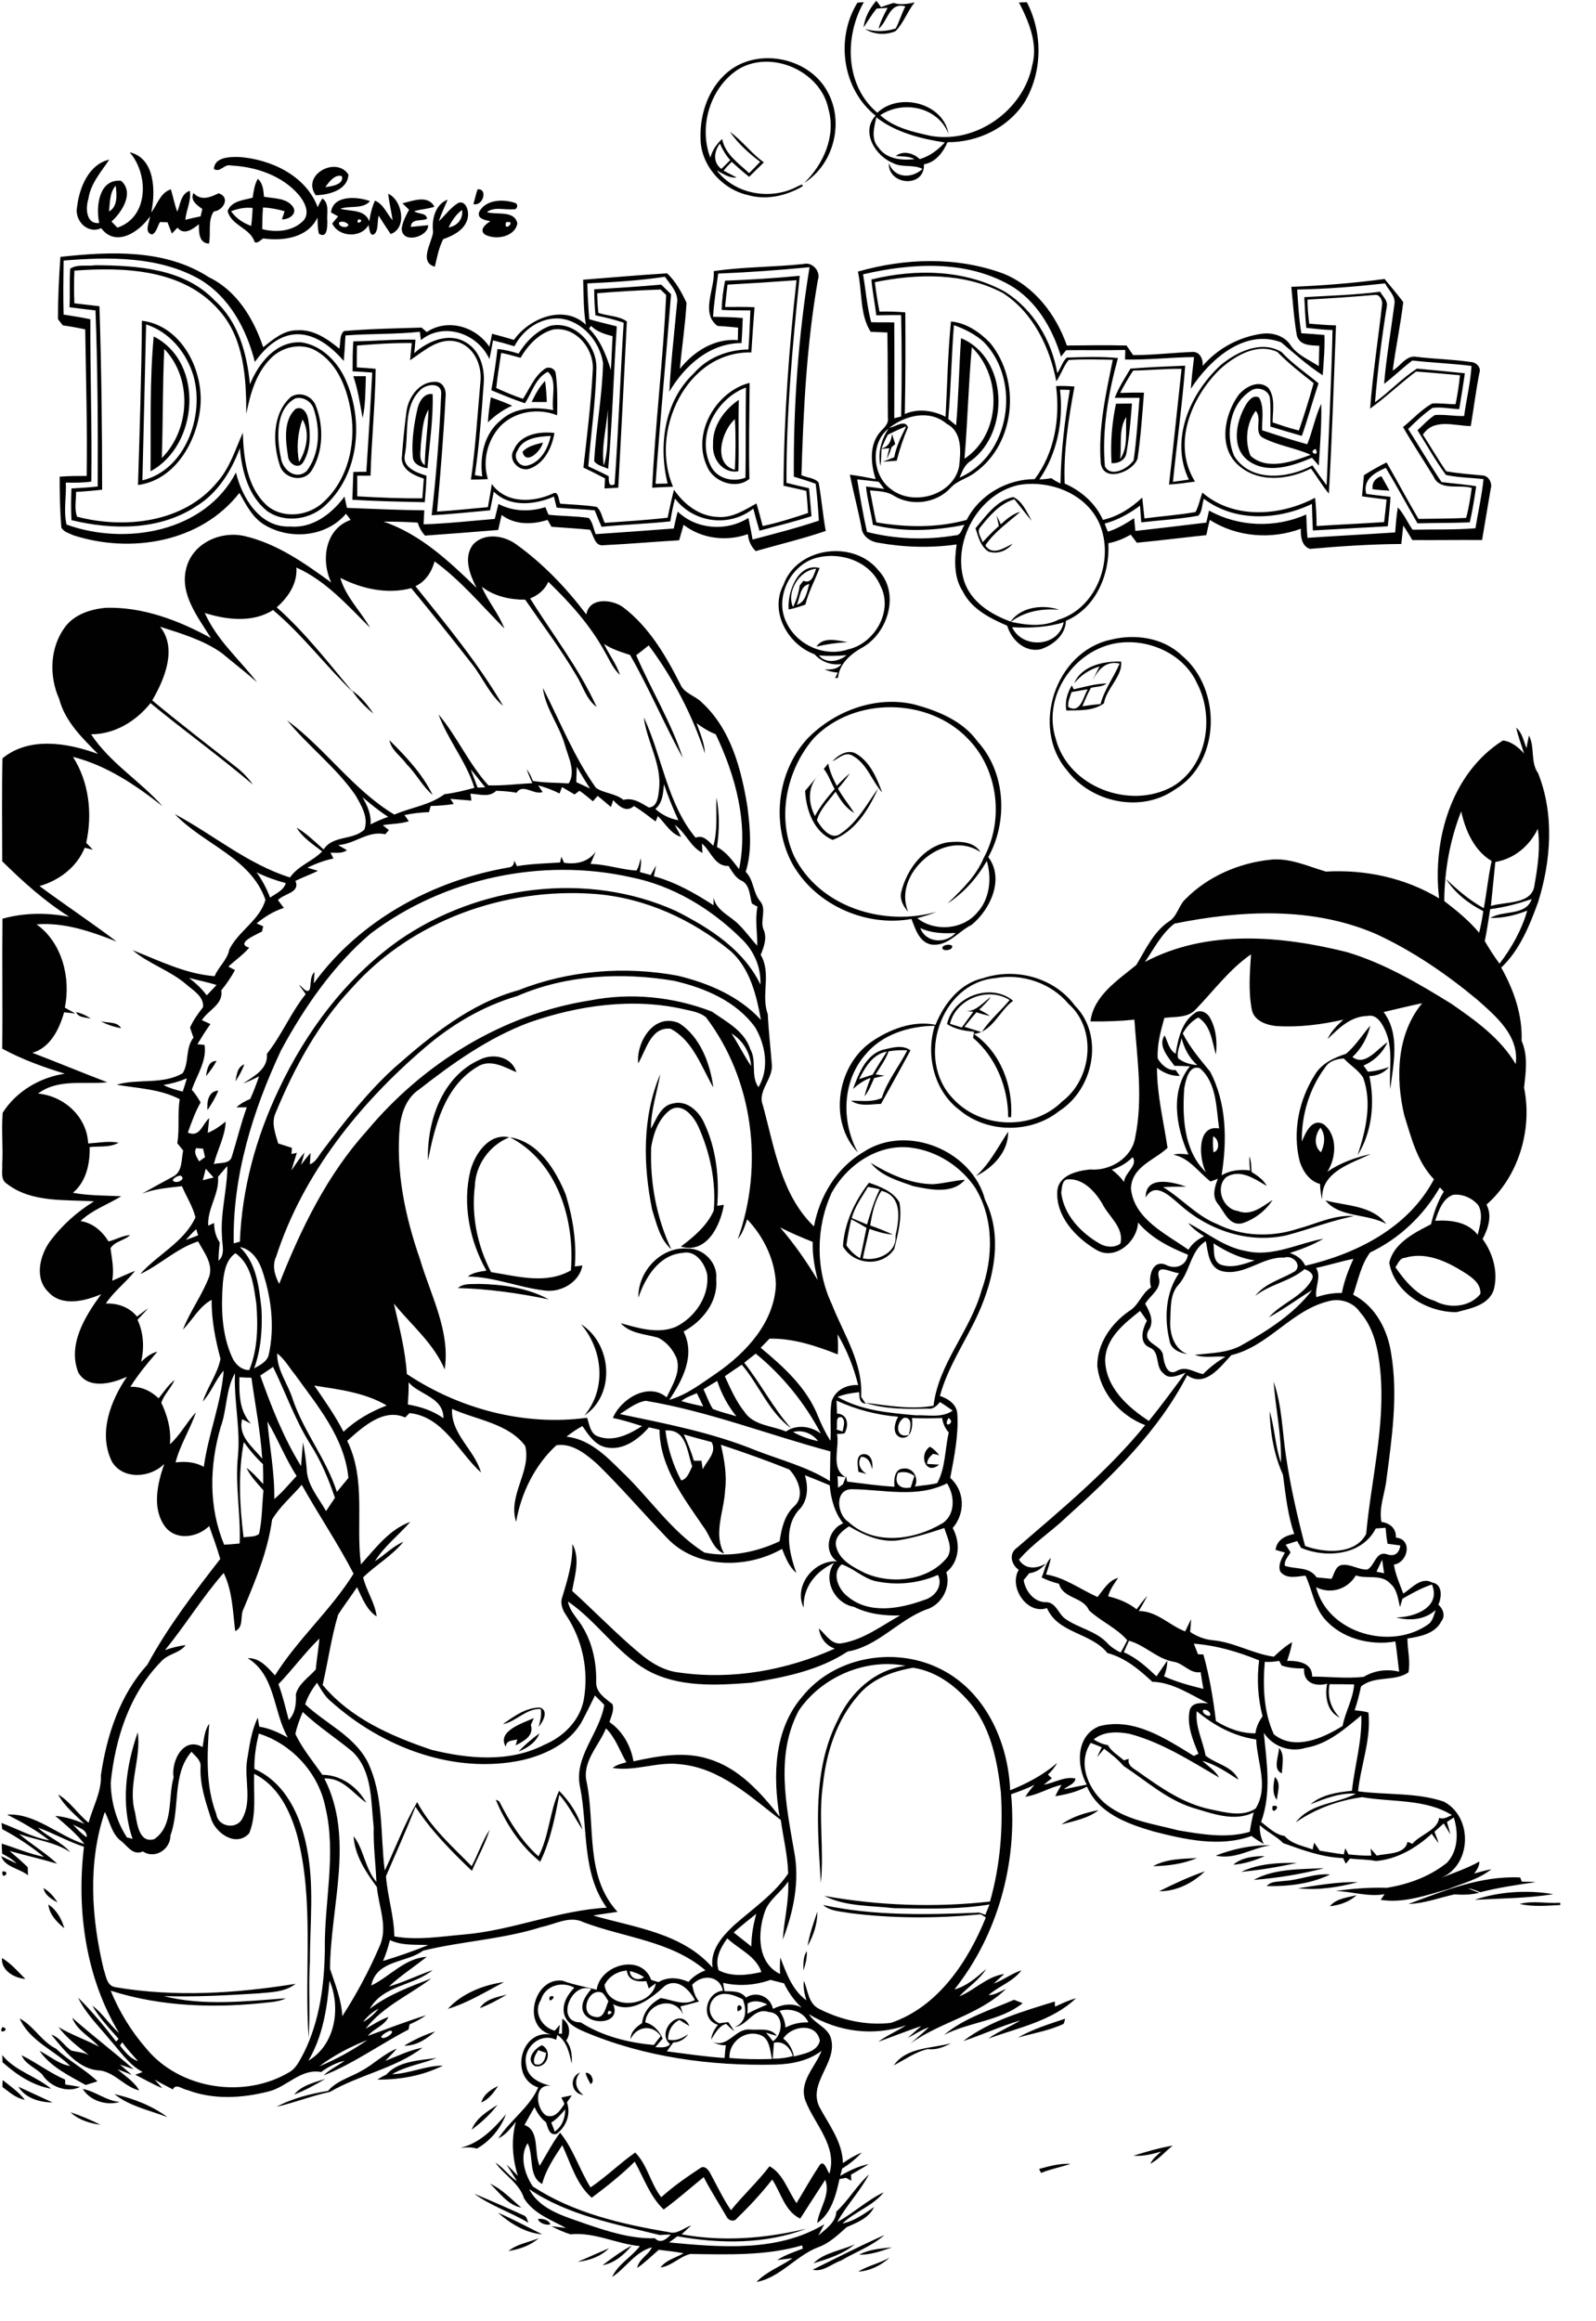 <?xml version="1.0" encoding="utf-8"?>
<!-- Generator: Adobe Illustrator 21.0.2, SVG Export Plug-In . SVG Version: 6.00 Build 0)  -->
<svg version="1.2" baseProfile="tiny" id="Layer_1" xmlns="http://www.w3.org/2000/svg" xmlns:xlink="http://www.w3.org/1999/xlink"
	 x="0px" y="0px" viewBox="0 0 650 945" overflow="scroll" xml:space="preserve">
<path fill="#010101" d="M349.5,925c4-2.4,8.7-3.4,12.8-5.7C358.8,922.5,354.3,924.7,349.5,925 M235.3,921c4.3-1.8,8.4-3.7,12.7-5.5
	C244.6,918.9,239.9,920.5,235.3,921 M349.9,918.1c4.1-2.2,8.8-2.5,13.4-3C359,916.6,354.6,918.2,349.9,918.1 M331.3,921.6
	c4.4-4.4,11.3-5.2,16.8-7.7C343.3,917.9,337.2,919.8,331.3,921.6 M245.4,922.4c3.8-2.9,7.7-5.8,11.9-8
	C254.2,918.1,250.3,921.5,245.4,922.4 M207.1,916.6c3.5-2.9,8.2-3.5,12.3-5.2C216,914.4,211.5,915.9,207.1,916.6 M331,924.2
	c9.7-4.8,19.3-9.7,29.2-14.1c-5.2,4.6-11.8,6.9-17.7,10.4C338.7,921.8,335.1,925.3,331,924.2 M219.1,903.6c1.6-0.4,4.7,0.4,5,2.2
	C222.5,906.2,219.6,905.3,219.1,903.6 M202.8,901c6.1,2.6,12,5.8,18,8.8C214.1,909.3,207.8,905.4,202.8,901 M193.2,893.3
	c6.7,2.8,13.3,5.7,19.9,8.7c1.4,0.4,1.6,1.9,2.1,3.1C208,900.8,199.8,898.2,193.2,893.3 M199.6,889.2c4.9,2.2,8.6,6.3,12.7,9.7
	C206.9,898,203.4,892.8,199.6,889.2 M423.2,883.2c4.2-1.2,8.4-2.3,12.8-2.1c-4,1.4-8.1,2.1-12,3.7
	C423.8,884.5,423.4,883.6,423.2,883.2 M461.6,877.8c5.2-1.6,10.5-3.2,16-4.1c-3.1,2.4-5.6,5.5-9.1,7.4c0.9-2.1,2.8-3.5,4.4-5
	C469.2,877.2,465.4,878.1,461.6,877.8 M187.5,874.6c7.9-1.9,13.5-7.7,18.6-13.7c-2.3,5.9-6.4,10.9-11.9,14
	C192,874.2,189.7,874.4,187.5,874.6 M28.7,860.1c4.2,1.4,8.3,3.1,12.2,5.1C36.5,864.6,32,863.2,28.7,860.1 M192.1,867.2
	c1.8-4.7,6.4-7.5,10.5-10.1C199.7,861,196,864.3,192.1,867.2 M46.6,852.7c7.7,1.8,15.3,4.7,21.6,9.4C61,859.3,52.8,857.7,46.6,852.7
	 M33.7,850.6c5.3,1,9.6,4.9,15.1,5.3C43.4,857.5,36.7,855.5,33.7,850.6 M196,856.1c1-3.3,3.9-5.3,6.9-6.7
	C201.1,852,199.1,854.9,196,856.1 M7.5,849.7c4.6,2.1,9.2,4.3,13.9,6.4C16.3,856.1,10.3,854.4,7.5,849.7 M1.1,847
	c3.1,2.5,6.5,4.8,9,8c-3.6-0.6-6.3-3.1-9.1-5.2C1,849.1,1,847.7,1.1,847 M119.8,852.9c3.1-3.8,8.2-4.9,12.7-6.4
	C128.4,848.9,124.3,851.2,119.8,852.9 M238.5,844.1c2.1-0.6,4.1,3.7,2,4.5C239.8,847.2,238.8,845.6,238.5,844.1 M237.6,853.1
	c-5-0.6-6-7.2-1.4-9.2C233.6,847.2,234.4,850.7,237.6,853.1 M157.3,844.8c4.9-5.6,13.6-5.8,20.5-6.8c-5.9,2.4-12.5,3.3-18.1,6.6
	c7.1-0.2,13.6-3.5,20.7-3.5c-8.2,4.1-17.5,5.8-26.7,5.7C154.9,846,156.1,845.3,157.3,844.8 M8.8,836.9c6.1,3,11.5,7.2,17.7,9.9
	c0,0.5,0.1,1.5,0.1,2c2,0.3,4,0.6,6,1c-5.4,2.6-12.4-0.2-15.4-5.1C14.4,841.9,10.3,840.6,8.8,836.9 M0.9,836.8
	c5.2,6.5,13.6,8.5,19.9,13.7c-7.6-1.3-14.2-5.8-19.8-10.8C1,839,1,837.6,0.9,836.8 M156.9,839.2c5-2,9.9-4.4,15.2-5.4
	c-11.2,8.5-25.7,11-37.7,18c-7.4,1.6-14.5,4.4-21.8,6.1c6.5-3.5,13.8-5.3,21-6.5c3.6-4.2,9.1-5.5,13.7-8.2c5-2.7,9-6.9,14.3-9
	C160.1,836,158.5,837.5,156.9,839.2 M219.2,834.8c-1,1.7-2.3,3.5-1.5,5.6c3.1,1.4,4.5-2,4.7-4.5
	C221.4,835.6,220.3,835.2,219.2,834.8 M217.8,841.3c-3.9-2.6-0.2-7.1,2.9-8.5C225.3,835.1,222.8,842.5,217.8,841.3 M364,841
	c5.3-7.5,15.4-6.8,23.3-9c-2.9,1.6-6.1,2.8-9.5,2.4C372.8,835.5,368.5,838.7,364,841 M164.6,833c4-2.4,8.2-4.4,12.6-5.8
	C173.7,830.3,169.5,833.1,164.6,833 M1,825.4C4.8,826.3-1.2,829,1,825.4 M414.6,829.7c6-3.5,12.7-5.5,19.2-7.7
	c-0.1,0.5-0.4,1.6-0.6,2.1C427.3,826.9,420.8,827.9,414.6,829.7 M29.4,821.6c8.1,7.2,16.9,13.8,25,21c-1.4-0.5-4.1-1.4-5.5-1.9
	c1.2,1,3.6,3.2,4.8,4.2c-1.4-0.6-4.3-1.7-5.8-2.3c3,2.8,6.7,4.9,8.8,8.6c-5.9-1.4-9.7-7.1-15.8-8.1c-8.8-0.2-14.8-8.3-20-14.6
	c3.5,1.1,5.2,4.6,8.2,6.5c2.4,0.6,4.9,0.7,7.1,1.8c-4.5-3.4-9-6.9-12.4-11.4c5.3,3.2,11.1,5.1,16.5,8
	C36.8,829.4,31.3,826.8,29.4,821.6 M8,821.9c5.7,3,8.9,9.4,14.8,12.3c5.2,5,11.7,8.3,16.9,13.3c-1.6,0.5-3.2,1-4.8,1.5
	c-6.8-3.8-14.3-7.4-18.8-13.9c4.2,2.1,7.8,5.4,12.5,6.2C22.3,834.9,12,831.1,8,821.9 M300.4,819C299.4,814.1,304.6,817.8,300.4,819
	 M429.7,817.1c2.8-1.3,5.5-2.6,8.5-3.4c-9.6,9.2-23.5,12-35.7,16.4c4.1-2.9,8.8-4.8,13.1-7.4c-8,2.3-15.5,5.9-23.3,8.4
	c10.9-8.3,24.4-12.1,37.3-16.1C429.6,815.5,429.6,816.6,429.7,817.1 M384.5,828.6c8.2-6.9,18.8-10.1,28.5-14.3
	c1.2,0.5,2.3,0.9,3.5,1.4C407.3,823,394.8,823.3,384.5,828.6 M223.9,813C227.9,811.8,222.8,817,223.9,813 M195.4,817.7
	c2.4-3.7,7-4.5,11-5.5C202.8,814.3,199.2,816.3,195.4,817.7 M182.4,818c5.6-6.2,14.5-9.8,22.9-10.9C197.8,811,190.5,815.6,182.4,818
	 M0.8,797.3c3.7,2.2,6.5,5.5,9.5,8.5C5.9,805.5,0.4,802.4,0.8,797.3 M327.2,802.4c0-2.7-0.2-5.6,1.4-7.9
	C328.7,797.2,328.1,799.8,327.2,802.4 M328.9,792.4c0.8-4.8,2.4-9.4,4-14C332.9,783.4,331.3,788.2,328.9,792.4 M19.7,775.5
	c3.4,2.2,5.4,5.9,6.5,9.7C23.2,782.7,20.1,779.6,19.7,775.5 M618.9,775.3c5.3-1.5,11-0.1,16.5-0.5l0.1,0.9
	C630,776,624.4,776.5,618.9,775.3 M541.6,776.2c2.7-3.2,7.1-3.5,10.9-4.5C549.6,774.4,545.6,775.8,541.6,776.2 M600.6,773.6
	c10-3.4,21.5-4.1,32-2.3C622.1,773,611.3,773,600.6,773.6 M17.7,768.8c2.4,1.4,4.3,3.5,5.7,5.9C21,773.3,18.3,771.8,17.7,768.8
	 M528.6,768.9c8.1-1.2,16.2-2.7,24.4-2.5C545.1,768.5,536.7,769.8,528.6,768.9 M573.6,775.3c14.5-5.4,29.7-11.6,45.5-10.8
	c0.2,0.4,0.5,1.3,0.7,1.7c1.8,0,3.7,0,5.6,0.2c-7.6,1.1-15.1,2.2-22.5,4.1c-1.6-0.7-3.3-1.3-5-1.6c1.5,0.7,3,1.3,4.6,1.8
	c-3.3,0.9-6.8,0.9-10.2,0.7C586,772.8,580,775.1,573.6,775.3 M523,765.9c6.3-0.3,12.3-3.2,18.7-2.6c-7.9,3.8-17,4.9-25.8,4.7
	C517.7,765.9,520.6,766.3,523,765.9 M472.1,770.1c6-3,12.2-5.9,18.6-8.1C485.8,766.8,479,770.2,472.1,770.1 M1,762
	C4.9,761.9,0.4,766.1,1,762 M510.6,765.5c8.4-4.7,19.2-4.3,28.7-4.8C529.9,763.2,520.3,764.7,510.6,765.5 M505.5,762.2
	c7-3.3,15.1-3.8,22.7-3.6C520.7,760.2,513.1,761.5,505.5,762.2 M502.3,759.3c3.5-3,8.4-3.5,12.8-3.5
	C511,757.6,506.7,759,502.3,759.3 M469.6,759.9c5.4-3,11.9-3,17.9-3.3C481.8,759,475.6,759.8,469.6,759.9 M495.1,755.6
	c7-2.7,14.7-4.4,22.3-4.2C509.8,752.5,503.1,757.4,495.1,755.6 M432.3,742.9c4.4-3.2,9.8-4.8,15.1-5.8
	C443.3,740.4,437.4,741.5,432.3,742.9 M518.3,735.4C522.8,734.5,517.4,740.2,518.3,735.4 M219.3,755.9c4.4-8.4,4.5-18.2,8.4-26.7
	c4.3,4.4,8,9.8,9.5,15.8c-3.1-4.7-5.6-9.9-9.4-14.2c-1.8,9.3-3.6,18.7-7.8,27.3c-8.2-6.6-14.1-15.7-18.1-25.3
	c0.4,0.2,1.1,0.5,1.4,0.7C207.5,741.7,212.4,749.7,219.3,755.9 M519.2,723.6c2.7,2.4,1.1,6.3,0.8,9.3
	C518,730.2,518.6,726.7,519.2,723.6 M522.1,722.1c-4-1.5-1.2-7.2-1.2-10.4C523.4,714.6,522.1,718.7,522.1,722.1 M211.2,713.2
	c2.6-2.8,5.5-5.2,8.5-7.4C218.3,709.5,214.8,711.8,211.2,713.2 M206,711.3c-3.8-6.4,6.8-9.6,11.4-11.7c-0.3,0.7-0.9,2.1-1.2,2.8
	c1.4,4.4-3,6.7-6.2,8.3c0.2-0.6,0.5-1.8,0.7-2.4C208.7,708.8,206.1,708.6,206,711.3 M204.8,702.1c4.4-3.2,9.4-6.8,15.1-6.8
	c3.7,1.2,1.3,5.8-0.5,7.8c0.6-2.4,1.3-4.8,0.8-7.2C214.3,695.6,210.3,701,204.8,702.1 M349.6,599.3c-0.2-2.5-1.4-7.2,2.4-7.2
	c3.1,0.2,3.6,3.8,3.2,6.2c-0.6-2.5-1.5-5-4.5-5.1c-1.7,2.8-0.3,5.5,2.3,7C351.9,599.9,350.8,599.6,349.6,599.3 M378.7,589.1
	c1.5,0.8,2.8,2.1,3.8,3.5c-0.6-0.2-1.8-0.5-2.5-0.6c-1.3,1.1-2.4,2.3-2.4,4.1c1.6,0.1,3.2,0.2,4.9,0.3
	C376.9,601,374,592.3,378.7,589.1 M236.6,539.2c12.7,8,14.2,28.7,1.4,37.2C247.1,565.6,245.6,549.6,236.6,539.2 M186.5,524.5
	c2.3-2.1,5.7-1.5,8.5-1.7c9.7,0.2,19.9,1.6,28.5,6.3C211.3,526.6,199,524.8,186.5,524.5 M539.8,488.8c8.5,2.3,18.9,1.9,24.8,9.6
	C556.8,494,545.7,496,539.8,488.8 M346.7,496.5c-0.8,3.5-1.5,7-2,10.6c1.5,2.1,3.3,4,5.6,5.2c1-4.1,1.7-8.2,2.6-12.3
	C350.8,498.7,348.8,497.6,346.7,496.5 M359,484.9c-2.8,4.2-3.8,9.2-4.6,14.1c3.1,1.1,6.2,2.3,9.2,3.7c-3.3-0.2-6.4-1.2-9.5-2.3
	c-0.9,4-1.9,8-2.7,12c5.8,1.3,13.9-2.2,13.3-9.1C366.2,496.5,367.7,487.1,359,484.9 M353.5,483.3c-2.4,4.1-5.4,8-6.6,12.7
	c2.1,0.9,4.1,1.7,6.2,2.6c1.5-4.9,2.9-9.8,5.2-14.3C356.8,483.9,355.1,483.6,353.5,483.3 M343.3,507.5c0.6-9.5,4.8-18.4,10.6-25.9
	c4.6,1.6,9.8,3.5,12.4,8c1.2,6.4-0.6,12.8-2.1,19C359.3,516.1,347.7,515.2,343.3,507.5 M466.6,487.6c-0.1-9.2,11.1-6.3,16.5-4.4
	c-3.1,0-6.3,0-9.4,0.2c7.6,4.6,13.5,11.6,21.9,15c10.1,5.1,22.1,5.5,32.8,2c7.6-2,15-5.9,23.1-5.2c-9.4,1.8-18.3,5.4-27.5,7.8
	c-15.5,3.5-31.8-2-43.5-12.5C476.6,487.3,470.5,480.8,466.6,487.6 M354.6,473.5c7.7,4.7,16.3,8.6,25.4,8.7c4.4-0.3,8.6-1.5,13-1.8
	c-5.2,6-14.2,4-21,2.6C365.8,480.8,358.8,478.9,354.6,473.5 M191.6,476.6c1.9-6.9,7.6-15.3,15.8-13.5c-8,3.3-13.7,11.1-14,19.8
	c-1.5,12.1,1,24.3,6.6,35.1c10.8,1.7,22.3,5.1,32.5-0.7c1.7-20.4-5.4-44.2-24.8-54.2c11.6,1.8,18.6,13.3,22.7,23.3
	c2.9,9.4,4.5,19.5,3.7,29.3c0.8-0.1,2.4-0.3,3.1-0.4c-1.2,6.8-8.7,11.1-15.3,10.2c-10.6-1.2-20.6-5.6-31.4-5.7c2.2-1.7,5-2,7.6-2.4
	C191.3,505.4,188.2,490.3,191.6,476.6 M397.5,478.9c5.6-5.1,9-11.9,13.1-18.1C410.7,469,404.4,475.5,397.5,478.9 M84.5,452
	c-0.3-3.2,0.3-7.7,4.4-7.9C87.8,446.9,86.2,449.5,84.5,452 M265.6,492.6c-3.7-18.2-4.1-37.8,3.3-55.2c-1.3,7.4-3.8,14.6-3.8,22.2
	c2.3-3.9,4-9.5,9.1-10.3c5.6-1.4,10.5,3.3,12.6,8c4.9,10.4,6.2,22.3,5.3,33.7c0.7-0.1,2-0.3,2.7-0.4c-1.4,8.5-7,20.1-17.5,17
	c5.3-4,10.7-8.5,13.4-14.7c1-11.7-1.5-23.6-6.3-34.2c-1.9-4.1-6.5-10-11.5-6.7c-4.7,3.5-6.8,9.6-7.7,15.2
	c-0.5,14.2,2.1,28.6,8.2,41.5C268.7,504.6,267.4,498.2,265.6,492.6 M95.9,440.3c0.5-2.6,0.7-5.8,3.6-6.9
	C98.6,435.9,97.3,438.2,95.9,440.3 M83.9,438.2c0.4-2.6,0.9-6.2,4.3-6.2C87,434.2,85.5,436.3,83.9,438.2 M195.4,431.5
	c5.4-2.8,13.1-1.2,14.9,5.1c-4.9-2.1-10.7-5.6-15.9-2.2c-13.3,7.9-17.3,24-20.1,38.1C173.8,456.8,180,438.3,195.4,431.5
	 M349.9,439.4c1.8-0.6,3.7-1.2,5.5-1.8c1.8-3.2,3.8-6.3,5.8-9.4C355.4,429.2,352.3,434.7,349.9,439.4 M359.4,427.5
	c3.6-0.8,8.1-2.3,11.4,0.2c-3.9,7.3-8,14.6-12,21.8c-4.1,0.1-8.6,1.2-12.2-1.3c4.2,0,8.6,0.7,12.5-1.1c2.3-7.1,7.1-12.9,10.4-19.4
	c-2.6-0.2-5.1,0-7.6,0.4c-1.2,3.4-3.4,6.3-5.3,9.4c0.9,0.1,2.7,0.4,3.6,0.5c-1.4,0.3-2.8,0.7-4.2,1c-1.1,2.5-2.1,5.2-3.9,7.4
	c0.6-2.6,1.5-5,2.5-7.5c-2.8,0.9-5,2.6-7.2,4.5C349.7,437.3,352.5,429.7,359.4,427.5 M538,469.2c1.5-3.2,2-6.9-0.2-10
	C535.5,462,534.9,466.7,538,469.2 M548.2,429.1c3.9-3.3,6.6-7.7,9.9-11.5c-1.2,4.9-3.6,9.4-7.3,12.8c5.2,4,10.1-3.4,14.3-6
	c-2,4.3-5.4,7.6-9.8,9.5c0.5,0.6,1.4,1.9,1.8,2.5c2.9-0.2,5.8-0.9,8.6-1.9c-2,2.4-4.9,3.6-8,3.7c2.3,10.7,1.1,22.9-4.8,32.2
	c3.3-10,6-21.2,2.3-31.5c-1.9-3.2-5.4-5.1-7.9-7.9c-2.8,0.2-5.8,0.9-7.5,3.5c-6.5,8.6-9.8,19.6-9.6,30.3c1.5-3.5,4.1-9.7,8.9-7
	c5.7,4.5,5.2,13.5,1.5,19.3c5.3-3.6,11.4-5.8,17.7-7.2c-8.1,3.9-20.5,7.3-19.8,18.6c-0.6-2.1-0.8-4.2-0.9-6.4
	c-4.3-1.1-7.1-5.3-8.3-9.3c-3-12-0.3-25,6.3-35.3C538.3,433,543.3,430.7,548.2,429.1 M259.9,433c-0.8-8.8,6.5-20.7,16.6-16.4
	c8.6,5.4,12.8,16.6,14,26.2c-4.9-8.5-8.3-19.1-17.4-23.9C265,418,263.1,427.8,259.9,433 M41,415.8c2.7,0.9,6.8,0,8.3,2.9
	C46.4,418.1,43.6,417.3,41,415.8 M494.1,462.7c-0.2,2.2-0.1,4.3,0.1,6.5C497,468.6,496.5,463.7,494.1,462.7 M482.3,443.2
	c-0.8,11.7-0.2,25.4,8.8,34.1c-2.8-5.5-3.8-19.5,5.4-17.8c-1.2-8.3-0.9-18.5-7.8-24.5C484.2,433.4,482.9,439.9,482.3,443.2
	 M481.2,422.7c-0.4,2.7-2.1,5.5-1.4,8.2c2.2,1.8,5,2.6,7.8,2.8C484.3,430.8,482.3,426.9,481.2,422.7 M486.5,412.6
	c2.1-1.8,5-0.4,6.2,1.7c2.6,4.5,3.1,10,2.5,15.1c-1.6-5.3-2-11.8-7.2-15.1c-2.7,1.5-4.8,3.8-6.3,6.5c2.9,5.7,7,10.5,11.1,15.5
	c6.8,12.8,7,28.2,4.7,42.3c3.5-2.1,7.6-2.5,11.6-2c-0.2-1.9-0.3-3.9-0.3-5.8c0.8,2,0.8,4.2,0.9,6.4c2.4,1.5,4.8,3.1,6.2,5.7
	c-4.9-2.8-10.9-7.2-16.6-3.5c-4.5,4.3-1.3,12.9,4.8,13.7c5.4,2.2,10-1.8,14.2-4.5c-2.8,4.4-7.4,7.9-12.3,9.5
	c-5.4,1.3-7.3-4.6-10-7.9c-2.5-3-1.3-7,0-10.2c-1,0.4-2,0.7-3,1.1c-4.9-3.8-8.6-9.6-15.1-10.9c2-0.6,4.1-0.3,6.1-0.1
	c-5-10.9-7.6-25.9,0.6-35.9c-2.1-0.1-4.2-0.2-6.3-0.2c-2.4-3.4-6.9-8.1-4-12.4c1.3,2.6,1.8,5.9,4.5,7.5
	C479.8,422.9,481.3,416.2,486.5,412.6 M31,412.1c2.1,0.5,4.2,1.4,6,2.7C34.9,414.2,31.9,414.5,31,412.1 M386.9,416.9
	c1.6,0.5,3.2,1,4.8,1.5c1.6-2.1,3.1-4.3,4.7-6.4c-0.7-0.1-2.2-0.2-2.9-0.2c4.3-0.1,6.8-3.6,10.1-5.9c-1.4,1.9-3.1,3.6-4.8,5.2
	c1.5,0.8,3,1.6,4.4,2.6c-1.9-0.4-3.7-0.9-5.5-1.5c-1.7,1.9-3.3,3.9-4.9,5.9c2.3,0.7,4.7,1.5,7,2.2c3.2-4.9,7.7-8.6,11.4-13.1
	C402.3,401.6,389.3,406.8,386.9,416.9 M385.7,417c2.5-11.3,17.8-17,26.9-9.5c-5.6,4.1-8.5,12.8-16,13.5c10.8,7.4,16,21,15.2,33.9
	c-0.3,0-0.9,0-1.2,0c0-12-5-24.4-14.3-32.3c0.1-0.6,0.3-1.9,0.4-2.5C392.8,419.8,389,419.1,385.7,417 M405.3,398.3
	c-22.3,2-32.4,33-17.4,48.8c11.3,12.6,32.6,13.4,44.7,1.4c12.1-9.1,14.3-29.4,2.6-39.7C428,400.2,416.2,396.3,405.3,398.3
	 M400.4,398.3c13.2-4.4,28.9-0.3,37.3,11.1c12.2,12.3,7.7,34.1-6.3,43c-11.5,9.2-29.2,9.1-40.5-0.3c-10.4-7.7-14-22.3-10.2-34.4
	c-10.5,0.1-21.5,3.5-28.3,11.8c-9.5,10.9-9.8,27.4-3,39.8c-12-12.4-8.7-34.9,5.1-44.8c7.5-5.3,17.3-9.1,26.5-7.2
	C384.5,408.7,390.9,400.4,400.4,398.3 M384,385.4c1.2-0.8,2.4-0.9,3.7-0.4C388.7,387.2,382.6,387.7,384,385.4 M367.1,363
	c2.3-9.1,9.1-18.3,18.8-20c4.6-0.5,10.8-0.5,13.4,4c-14.5-10-36.1,8.9-29.4,24.3C367.8,369,366.3,366.1,367.1,363 M335.5,313.1
	c0.6-0.7,1.2-1.5,1.8-2.2c0.6,3.2,2,6.2,3.5,9.1c1.7-1.8,3.4-3.5,5.3-5.1c-1.4,2.2-3.1,4.3-4.8,6.2c1.9,3.5,4.4,6.5,6.6,9.9
	c-3.5-1.9-5.6-5.3-7.6-8.6c-2.8,3.7-6.3,7.1-7.6,11.6c1.8,3.1,5.8,8.5,9.7,5.4c6.8-4.5,10.6-12,15.2-18.3
	c-3.8,8.5-9.4,17.6-18.5,20.9c-7.7-3.3-10.8-12.2-11.2-20c2.1-2.3,3.9-4.8,6.1-7c-5.1,4.7-5.1,11.4-2.1,17.3c2.1-4,5-7.5,8-11
	C338.4,318.5,337.4,315.5,335.5,313.1 M339,310c2.4-2.6,6.5-5.2,10-2.9c5.5,3.4,8.1,9.8,10.3,15.6c-4.3-4.8-6.2-11.8-12.1-15
	C344.2,305.9,341.5,308.9,339,310 M158.6,301.4c6.7,6.6,13.4,13.7,17.6,22.3c-4.2-3.5-6.6-8.6-10.5-12.4
	C163.4,308,159.4,305.6,158.6,301.4 M374.8,377.9c2.3,6.1,10.3,6.5,14.4,2C384.3,380.2,379.3,380,374.8,377.9 M331.5,300.5
	c-11.2,12.9-15.3,32.3-8.1,48.1c10.3,20.8,36.5,28.8,58,22.7c-2.5,1.1-5.2,1.8-7.8,2.6c7.1,5.6,18.4,4.7,24.3-2.2
	c5.2-5.5,6.1-14,4-21.1c-4,6.9-9.3,12.9-16,17.3c5.7-5.5,11.6-11.1,14.7-18.5c8.4-15.3,6-36-6.4-48.6
	C378,283.9,347.9,283.6,331.5,300.5 M328.8,300.8c11-11.3,27.7-17.6,43.4-14c9.7,2.6,19.9,6.7,25.9,15.1
	c11.5,12.6,12.5,32.5,4.4,47.1c6.7,8.9,0.8,21.4-6.8,27.6c-5.5,2.7-9.8,9-16.5,8c-4.9-1-6.4-6.4-8-10.4c-19.2,3.5-40.5-6.4-49.3-24
	C314.2,334.3,316.8,313.9,328.8,300.8 M143.4,281.2c3.6,2.4,6.3,5.9,8.7,9.4C148.8,287.9,145.7,284.8,143.4,281.2 M436.4,281.8
	c-0.6,2-1.6,3.9-1.3,6.1c5,2.8,6-4.1,7.9-7.2C440.7,281,438.5,281.5,436.4,281.8 M437.5,278.2c2.9-7.1,12.2-9.1,19.1-8.8
	c0.7,5.9-6,10.9-7,17c-4.4,3.2-10.1,2.8-15.3,2.9c-0.7-3.6,0.4-7.1,2.2-10.2c0.2,0.4,0.6,1.2,0.8,1.6c4.4-1,8.8-2.3,13.4-2.4
	c-1.8,1.5-4.2,1.2-6.4,1.8c-1.4,2.4-2.4,5-3.5,7.5c2.5-0.4,4.9-0.7,7.4-0.9c1.6-6,5.4-10.9,7.8-16.5c-5.6-1.3-8.9,2.6-11.1,7.1
	c0.9-2,1.9-4,2.9-5.9C443.6,272.6,440.2,275,437.5,278.2 M332.5,263.3c2.8-4.2,8.6-2.5,12.7-1.8
	C340.9,261.7,336.7,262.3,332.5,263.3 M452.3,262.4c-16.2,4.2-27.6,22-22.3,38.5c5.1,19.5,30,28.9,47.3,19.5
	c14.2-8.1,17.5-28.1,10.3-42C481.8,265.4,465.7,259,452.3,262.4 M452.3,260.5c9.9-2.5,21.3-0.9,28.9,6.3
	c16.5,13.6,16.1,43.5-2.7,54.7c-13.8,9.7-34.1,5.3-44-7.9C419.6,296.1,429.9,265.4,452.3,260.5 M324.5,246.3
	c3.7-1.2,4.1-5.3,5.1-8.5C325.7,238.7,325.9,243.3,324.5,246.3 M323,247.2c1.3-2.8,2.3-5.7,2.7-8.8c0.5-0.6,1-1.3,1.5-1.9
	c3.5,1.4,4.2-2.5,5.2-4.9C325.5,232.1,320.1,241.2,323,247.2 M321.2,248.2c-0.6-7.1,3.8-19.2,12.6-16.9c-1.9,4.9-4.5,9.7-5.8,14.9
	C325.7,247,323.5,247.7,321.2,248.2 M333.5,266.9c3,3.5,8.1,2.5,11.3-0.1C341,267.1,337.2,267.2,333.5,266.9 M332.3,227.2
	c-10.6,3-17.1,16.5-11.9,26.5c4.3,9,15.5,14,25.1,10.7c10.7-2.4,18.4-15.6,13.1-25.8C354.4,228.5,342.3,224.5,332.3,227.2
	 M319.1,238.1c5.5-15.5,28.7-18.4,38.7-5.8c8.7,9.3,4,25.1-6.3,31.2c-4.8,2.6-9.7,6.7-10.2,12.5c-0.3,0-0.9,0.1-1.2,0.1
	c0.3-0.5,0.8-1.6,1.1-2.2c-1.9-0.2-3.7-0.6-5.4-1.3c2.6,0.1,5.3,0,6.9-2.2c-4.3,0.6-8.1-0.9-11-4C320.8,262.4,313.3,249,319.1,238.1
	 M397.3,215.1c4.3-5,8.5-11.4,15.4-12.7c3.8,1.8,5.5,6.2,7.5,9.7c-2.5-2.9-4.7-5.9-7.1-8.8c-5.9,1.8-10,6.6-13.7,11.2
	c-1.9,1.9,0.2,4.3,0.8,6.3c2.1-2.3,4.3-4.6,6.6-6.6c-0.2-1.1-0.7-3.2-0.9-4.3c0.4,0.9,1.3,2.7,1.7,3.6c2.4-2.1,4.8-4.3,7.9-5.1
	c-4.9,4.4-10.6,8.2-14.2,13.7c2.9,4.4,7.7,1,11.1-0.7c-2.4,2.9-6.1,4.4-9.8,3.2C399.3,222.5,398.4,218.5,397.3,215.1 M559,199.2
	c-0.3-2.7,1.1-4.5,3.6-5.3c1.1,1.9,2.2,3.9,3.3,5.9C563.6,199.7,561.3,199.5,559,199.2 M212.8,184c2.1-2.4,5.4-3,8.3-3.8
	C220.5,183.5,214.2,189.7,212.8,184 M210.7,183.6c-1.9,2.7,0.8,6.7,4,6c5.5-1.3,8.5-7,9.6-12.1C219.2,177.8,212.9,178.3,210.7,183.6
	 M209.2,183.3c2.7-6.5,10.4-7.7,16.6-7c-1,5.9-4,12.3-10,14.5C211.6,192.4,206.7,187.4,209.2,183.3 M123.2,170.8
	c-2,5.5-2.5,11.6-1.4,17.3C124.9,183.2,126.3,175.9,123.2,170.8 M120.4,166.5c3.1-1.4,4.9,2.1,5.2,4.7c0.9,5.7,1,12.2-2.3,17.3
	c-2.1,2.8-5.8,0.1-6-2.7C116.3,179.5,115.3,171.1,120.4,166.5 M456.2,186.9c3.4-4.8,2.1-11.5,2.5-17.1
	C455.5,174.6,456.9,181.3,456.2,186.9 M454.5,164.4c2.2,0,4.3-0.1,6.5-0.1c-0.5,6.9-1.1,13.8-2.3,20.5c-0.6,2.7-3.4,4-6,3.8
	C452.2,180.5,452.8,172.4,454.5,164.4 M299.3,191.3c0.3-6.9,0.4-13.8,0-20.6C293.9,175.4,290.1,188.9,299.3,191.3 M290.4,181
	c-0.3-7.5,4.5-14.1,10.5-18.2c-0.3,9.7,0.1,19.4-0.2,29.1C294.4,193,289.9,186.8,290.4,181 M535.8,182.8
	C532.2,184.1,537.8,186.5,535.8,182.8 M511.4,167.3c-3.8,5.1-4.5,12.5-2.1,18.3c6.8,6.1,17,2.4,24.5-0.4c-6.2-2.8-13.1-3.7-19.2-6.8
	C510.3,176.3,514.3,170.5,511.4,167.3 M507.2,165.2c1.1-1.9,3.1-4.7,5.6-3.3c2.2,4,1.1,8.9,1.2,13.3c6.1,2,12.2,4,18.4,5.7
	c2.2-5.4,3.2-11.2,5.7-16.5c0.2,8.4-0.5,16.8-1,25.2c-0.9-1.1-1.8-2.1-2.8-3.2c-7.9,3.4-18.2,6.8-25.9,1.2
	C501.3,182.3,503.4,171.9,507.2,165.2 M199.9,161.8c2.9,1,5.8,2.1,8.7,3.4c-3.7,1.6-7,4-9.9,6.8
	C198.9,168.5,199.4,165.1,199.9,161.8 M120.3,162.2c-8.2,4.4-7.6,16.3-5.9,24.2c0.6,4.9,6.1,9.3,10.5,5.4c5.3-7,5.6-16.7,3-24.9
	C127.1,163.7,123.7,161.4,120.3,162.2 M118.5,161.6c3.7-2.4,8.8-0.3,10.2,3.8c3.2,8.4,3,18.6-1.9,26.4c-3.3,4.9-11.4,3.1-12.9-2.5
	C111,180.4,110.9,168.2,118.5,161.6 M171.4,181c0,2.8-1.1,6.5,1.6,8.4c0.1-7.6,1.3-15,1.5-22.6C172,171.1,172,176.2,171.4,181
	 M170.1,166.1c0.7-2.8,2.8-6.2,6.1-5.6c0.3,10.1-1.3,20.2-2.1,30.2c-2.6-0.5-5.9-1.6-6-4.8C167.6,179.3,168.6,172.6,170.1,166.1
	 M289.4,189.6c2.5,5.3,9,6.9,14.2,4.9c0.2-12.2,0-24.4,0.2-36.7C291.7,162.3,283.5,177.4,289.4,189.6 M288,190
	c-6.4-13.4,3.5-30.6,17.3-34.1c-0.1,13-0.4,26.1-0.1,39.1C299.8,199.5,290.6,196.3,288,190 M216.5,163.7c1.5-3.1,3.1-6.1,5.5-8.6
	c0.4,2.9,0.6,5.8,0.7,8.6C220.6,163.7,218.6,163.7,216.5,163.7 M143.9,153.2c1.7,0,3.4,0,5.1,0c-0.2,5.7-0.1,11.5-1.3,17
	C146.6,164.5,145.8,158.7,143.9,153.2 M66.9,142.1c-0.7,14.8-0.5,29.6-1,44.4C77.5,174.9,78.4,154,66.9,142.1 M61.3,191.9
	c0.2-18.3-0.4-36.7,1.3-54.9C83.5,147.6,80.8,181.5,61.3,191.9 M58,195.6c17.5-4.2,25.4-26.3,20.8-42.5c-2.8-9.5-9.7-17.9-19.3-21
	C59,153.3,58.5,174.5,58,195.6 M57.8,130.6c16.4,2,25.6,20.8,23.7,36c-1.6,13.7-10.4,28.9-25.3,30.9
	C56.9,175.2,57.6,152.9,57.8,130.6 M296.3,115.9c-0.4,3-0.7,6.1-1,9.1c4,0,8-0.1,12,0.1c-0.5,6.1-0.9,12.3-1.3,18.4
	c-26.6-0.5-41.5,32.3-31.9,54.7c-2.8,0.1-5.7,0.2-8.5,0.4c1.3-26.2,4.5-52.3,5.7-78.5c-0.8-0.7-1.5-1.5-2.3-2.2
	c-8.6,0.3-17.2,0.8-25.8,1.5c0.1,2.7,0.2,5.3,0.5,8c3.8,1.3,8.5,1.2,11.6,3.5c-1.1,22.6-2.3,45.1-3.5,67.7c-1.9,0.1-3.8,0.2-5.6,0.3
	c0.1-1.4,0.1-2.7,0.2-4.1c-2.9-1.5-5.8-3-8.8-4.4c1.5-13.1,3.1-26.2,3.8-39.4c0.8-8.8-6.9-18.3-16.2-16.8
	c-5.8,1.6-10.2,6.4-13.2,11.5c-2.6-0.7-5.3-1.5-7.9-2c-0.7,4.8-1.5,9.5-2,14.3c3.6,1.6,7.2,3.2,10.9,4.4c2.7-4.1,4.5-9,8.6-12
	c1.5-1.4,4.3-0.6,4.7,1.5c0.8,5.7,0.7,11.5,0.6,17.2c-7.8-3.1-17.3-1.6-23.2,4.5c-5.2,5.7-7.3,14.1-5,21.5c-2.3,0.1-4.6,0.2-6.9,0.2
	c1.9-13.4,2.7-26.9,3.9-40.3c0.5-6.4-2.5-13.3-8.8-15.6c-7.8-2.6-14,3.4-19.9,7.3c0.2-2.3,0.5-4.6,0.7-7c-7.5-0.1-14.9,0.4-22.3,1
	c-0.1,3-0.1,5.9-0.1,8.9c2.6,0.2,5.1,0.3,7.7,0.6c-0.2,14.5-1.7,29-2.1,43.5c-1.8,0-3.6,0-5.4,0c0,2.8,0,5.6,0,8.4
	c8.8,0.5,17.6,0.9,26.5,0.8c0.2-2.7,0.4-5.3,0.6-8c-3.9-1.3-8.6-3.3-9-8c0.5-6.6,1.1-13.2,2-19.7c0.9-5.8,5.4-11.9,11.7-11.7
	c2.9-0.1,4.4,2.9,4.2,5.5c-0.8,15.8-2.1,31.6-3.5,47.3c6.9-0.4,13.8-1.2,20.7-1.8c0.6-3.1,1.1-6.3,1.6-9.4c5.7,8,16.7,7.6,24.8,3.9
	c2.5-1.4,2.3,2.7,3.1,4.1c4.9,0.4,9.9,0.5,14.8,1.3c1.9,1.5,2.2,4.4,3.3,6.5c8.5-0.6,17.1-1.1,25.6-2.1c0.8-3.8,1.6-7.6,2.6-11.4
	c4.1,6,10.3,10.8,17.8,11.1c5.9,0.5,10.9-2.8,15.8-5.5c0.9,3,1.7,6.1,2.5,9.2c6.3-1.3,12.4-3.3,18.5-5.3c-0.2-3-0.4-6-0.7-9
	c-3.1-0.8-6.2-1.4-9.3-2.1c0.2-28,2.2-55.9,5.3-83.7C314.8,114.8,305.6,115.4,296.3,115.9 M295.3,114.3c10.1-0.4,20.3-1,30.4-2
	c-2.9,28-5.5,56.1-5.4,84.3c3,0.8,6.1,1.5,9.2,2.2c0.3,3.8,0.7,7.6,1,11.4c-7,2.2-14.1,4-21.2,5.9c-0.9-3-1.7-6-2.5-9
	c-9.8,7.8-24.4,5.8-31.9-4.1c-0.8,3.1-1.4,6.1-1.9,9.3c-9.3,1-18.7,1.3-28,2.2c-1-2.2-1.9-4.5-2.8-6.7c-5.2-0.5-10.3-0.6-15.5-1.1
	c-0.4-1.5-0.7-3-1.1-4.5c-7.8,3.4-17.9,4.5-24.5-2c-0.5,2.5-1,5.1-1.5,7.6c-7.9,0.7-15.8,1.6-23.8,2c1.9-16.5,3.2-33.1,3.9-49.7
	c0-4.7-6.5-3.7-8.7-1.1c-6.9,6.9-4.4,17.4-6.1,26.1c-1.2,5.3,4.9,7.4,8.8,8.6c-0.1,3.6-0.4,7.2-0.7,10.8c-9.8-0.2-19.7-0.4-29.5-1
	c0.1-3.8,0.3-7.5,0.4-11.3c1.8-0.1,3.5-0.1,5.3-0.1c0.9-13.5,1.7-26.9,2.4-40.4c-2.6-0.2-5.3-0.4-8-0.5c0-4.1,0-8.1,0.3-12.2
	c8.4-0.1,16.8-0.9,25.3-0.7c-0.1,1.8-0.3,3.7-0.5,5.5c5.5-4.9,14.1-8.6,21-4.4c5.8,3.3,7.8,10.5,7.3,16.7c-0.9,12.5-1.8,25-3.6,37.4
	c0.8,0.1,2.3,0.4,3,0.5c-1.1-8.3,0.8-17.5,7.6-22.9c5.7-5.3,14-5.5,21.3-4.1c-0.8-5,1.8-12.4-2.2-15.6c-5,2.5-6.4,8.4-9.3,12.8
	c-4.6-1.5-9.1-3.4-13.7-5.3c1-5.6,1.9-11.2,2.5-16.8c2.9,0.3,5.8,1,8.6,1.9c3-4.9,7.3-9.3,12.8-11.3c10-2.4,19.1,7.7,18.9,17.2
	c-0.3,13.4-2.2,26.6-3.3,40c2.8,1.3,5.6,2.6,8.3,4c0.1,1.7-0.3,4.6,2.4,3.3c1.6-21.9,2.3-43.9,3.7-65.8c-3.8-1.3-7.6-2.2-11.5-3
	c-0.3-3.5-0.5-7-0.5-10.6c9.1-0.5,18.2-1.1,27.3-1.9c1.3,1.3,2.7,2.6,4,3.9c-2,25.7-4.5,51.4-6.3,77.2c1.6,0,3.3-0.1,4.9-0.1
	c-3.8-15.4-1.4-33.5,10.6-44.8c5.6-6.5,13.9-9.7,22.3-9.8c0.4-5.3,0.6-10.6,0.8-15.9c-3.9,0-7.8,0-11.7-0.2
	C294,122.3,294.5,118.3,295.3,114.3 M30.3,110.2c-0.2,4.4-0.2,8.9,0,13.3c3.4,0.4,6.8,0.8,10.2,1.2c0.8,24.9,1.1,49.8,1.1,74.7
	c-3.5,0.4-7,0.7-10.6,0.9c0,3.4-0.8,6.9,0.4,10.1c19.5,5.1,43.5,2.4,57-14c5.2-5.8,7.4-13.3,10.5-20.2c0.3,10.5,1.7,22.4,10,29.8
	c6.7,5.5,17.2,4.1,23.2-1.9c10.2-9.6,13.3-25.2,10.4-38.6c-1.7-8.7-5.6-17.8-13.5-22.5c-6-3.7-14.2-1.9-18.9,3.1
	c-5.9,6-8.2,14.4-9.8,22.4c0-14.7-0.9-31.1-11.4-42.5C74.4,109.6,50.6,108.7,30.3,110.2 M28.6,109.4c2.8-1.9,7-0.9,10.3-1.4
	c16.9,0.1,36.2,1.3,48.6,14.4c9.6,8.6,13.1,21.7,14.3,34.1c3.5-8.6,10.6-17.7,20.9-17.1c8.6,1.2,15.4,8.5,18.5,16.3
	c6.8,16.1,4.9,37-8.1,49.5c-6.2,6.4-16.9,8.1-24.3,2.9c-7.6-6.1-10.3-16.2-11.1-25.6c-3.5,9.3-9,18.3-17.7,23.6
	c-14.9,9.9-34.1,9.8-50.9,5.7c-0.2-4.3-0.2-8.6,0-12.9c3.6-0.2,7.1-0.4,10.7-0.8c0.1-23.9,0-47.8-0.9-71.7
	c-3.5-0.4-7.1-0.8-10.6-1.3C28.6,119.8,28.2,114.6,28.6,109.4 M412.2,255.4c4.2,9,19,8.1,21-2C426.4,255.5,419.2,255.8,412.2,255.4
	 M414.8,197.5c-16.4,3.7-27,23-22.2,38.9c2.7,8.6,10.9,13.8,19,16.7c4.2-6,13.2-7.1,19.8-4.8c-6.9-0.6-14.1,0.6-19.7,4.9
	c6.4,1.4,13.4,2.2,19.5-0.9c15.6-4.8,22.7-24.6,16.6-39C442.4,200.9,427.5,195.3,414.8,197.5 M349.1,195.2c1.2,7.2,2.4,14.3,4,21.4
	c11.7,3,24,3.4,35.9,1.4c2.4,0.1,2.7-2.7,3.8-4.3c-12.3,2.5-25.1,3.1-37.3,0c-0.8-5.3-2.3-10.4-2.8-15.6c2.5,0.3,4.9,0.6,7.4,1
	c-0.7-1-1.5-2-2.2-2.9C354.9,195.8,352,195.5,349.1,195.2 M362.2,174.2c2.3-0.3,6.4-3.6,7.6-0.2c-1.9,4.4-3.4,8.9-4.6,13.6
	c-1.9,0.1-3.7,0.3-5.6,0.4c1.5-0.6,3.1-1.2,4.6-1.8c0.8-4.5,2.9-8.6,4.9-12.6c-2.6,1-5,2.2-7.5,3.4c-1,1.8-1.8,3.7-2.6,5.6
	c3-0.6,4-3.2,4.3-5.9c0.4,1.4,0.8,2.7,1.3,4.1c-0.4,0.3-1.1,1-1.5,1.3c-0.5,1.6-1.1,3.2-1.9,4.7c0.3-1.4,0.6-2.9,1-4.3
	c-0.8,0.1-2.4,0.2-3.2,0.3c-0.1,2.3-0.1,4.7-0.4,7c-1.2-5.4,0.3-10.8,3.3-15.3c-7.6,5.9-6.7,19.2,1,24.7c9,7.1,25.3,2.5,27.7-9.2
	c0.7-6,1.4-14.1-5-17.4C378.6,166.6,368.8,169.1,362.2,174.2 M431.7,158.7c1.5,12.6-1.1,25.9-8.4,36.5c1.6,0,3.3-0.2,4.9-0.5
	c1.1,0.9,2.4,1.5,3.7,2.2c0.2-12.8,1.7-25.5,3.8-38.1C434.7,158.7,432.7,158.7,431.7,158.7 M395.8,141.4c-1.4,15.1-1.7,30.3-3,45.4
	C407.7,176.9,408.3,153.5,395.8,141.4 M386.2,170.6c1.1,0.9,2.1,1.7,3.2,2.6c1-11.8,1.2-23.7,2-35.5c19.1,7.9,20,38.2,4.1,49.9
	c-2.6,1.5-3.6,4.3-4.7,6.9c20.7-9.1,25.2-39.4,9.9-55.2c-3.5-3.2-7.8-5.3-12.2-6.9C387.5,145,387.3,157.9,386.2,170.6 M356.3,114.9
	c0.5,4,1.1,8,1.9,12c3.5-0.1,7,0,10.5,0.3c0.1,13.8,0.1,27.6-0.2,41.4c5.3-2.4,11.5-1.5,16.6,1.1c0.7-12.9,0.9-25.9,2.2-38.8
	c6.3,0.6,11.8,4.4,16,8.8c12.5,15.3,10.3,40.7-5.9,52.5c-3.2,2.6-7.6,3.4-10.4,6.6c-5.7,6.1-15.7,7.5-22.9,3.1
	c-2.9-1.9-6.5-1.9-9.8-2.2c0.9,4.3,1.6,8.7,2.6,13c12.2,2.1,24.8,2.3,36.8-1c5.2-10.2,16.4-16.6,27.7-16.6
	c8.1-10.7,10.4-24.8,8.7-37.9c2.5-0.1,5,0,7.5,0.2c-2.4,13-4.5,26.2-4,39.5c6.8,3,12.5,8,15.6,14.8c6.1-1.4,11.5-4.8,16-9.1
	c0.3,2.8,0.6,5.7,0.9,8.5c6.9-0.9,14-1.4,20.8-2.6c1.3-2.4,1.8-5.3,2.8-7.9c12.8,11,31.7,9.6,45.9,2.1c0.4,3.8,0.6,7.7,0.6,11.5
	c9.2-0.6,18.4-1,27.5-1.6c0.4-3.1,0.7-6.1,1-9.2c-3.3-0.4-6.7-0.8-10-1.3c0.3-2.8,0.5-5.7,0.8-8.6c3-1.9,6-3.6,9.2-5.2
	c4.4,7.6,8.5,15.4,13,23c6.5-0.1,12.9-0.1,19.4-0.4c1.1-4,1.7-8.1,2.3-12.2c-5.1-1.6-13,1.4-15.6-4.7c-4.1-6.7-8.5-13.3-12.4-20.1
	c4-3.2,7.4-7.1,11.9-9.6c3.2-0.2,6.3,0.3,9.5,0.3c0.8-3.9,1.4-7.8,1.8-11.8c-6-0.5-11.9-1.1-17.9-1.5c-6.4,4.8-12.2,10.4-18.7,15.1
	c1.1-14.3,3.3-28.4,4.9-42.6c0.1-1.7-1.1-4.1-3.1-3.7c-9.1,0.8-18.2,1.4-27.3,1.9c0,3.3,0.3,6.5,0.7,9.8c3.6,0.3,7.2,0.6,10.9,0.7
	c-0.9,22.8-1.6,45.7-2.9,68.5c-2.7-3.2-4.8-6.9-7.3-10.2c-9.1,4.6-21.4,6-29.6-1.4c-8.2-7.2-5.7-20.4,0-28.4c2.7-3.5,8.5-6.6,12.3-3
	c2.9,4,1.7,9.3,1.7,14c3.5,1.2,7,2.4,10.7,3.3c2.2-6.4,4.2-12.8,6-19.3c-5.1-4-10.2-8-14.8-12.7c-8.3-3.8-17.3,1.6-23.4,7.1
	c-11.7,11.4-19.6,30.6-10.1,45.7c-3.5,0.5-7.1,1-10.6,1.2c1.8-15.7,3.4-31.4,5.1-47.1c-6.6-0.1-13.1,0.6-19.7,0.7
	c-1.9,2.9-3.7,6-5.3,9.1c3.2-0.1,6.5-0.2,9.7-0.1c-0.7,8.9-1.3,17.9-2.6,26.8c-1.9,5.6-13.9,10-15,1.9c-1.1-14.2,2.1-28.3,4.9-42.1
	c-6-0.1-12-0.3-18,0.1c-2.1,2.6-3.1,5.9-5,8.7c-2.7-14-9.5-28.1-21.8-36C392.5,110.9,373.5,111.4,356.3,114.9 M351.5,111.7
	c1.1,6.5,1.6,13.1,3.3,19.5c3.1,0.1,6.3,0,9.4,0.1c0.1,13,0,26,0,39c0.7-0.2,2.1-0.5,2.8-0.7c0.3-13.8,0.3-27.5,0-41.3
	c-3.4,0-6.7,0-10.1,0.1c-0.6-4.9-1.6-9.7-2-14.6c17.9-4.4,38-4.1,54.4,5c11.5,7.2,19,19.8,21.3,33.1c1.5-2,2.1-4.7,3.9-6.3
	c6.9-0.2,13.9-0.5,20.8,0.2c-3.9,14.3-6.6,29.3-5.3,44.1c2.4,4.7,9.5,0.9,11.7-2.5c1.2-8.4,1.7-16.9,2.4-25.4c-3.4,0-6.7,0-10.1,0
	c1.6-4.2,4.1-8,6.4-11.9c7.4-0.6,14.9-0.9,22.3-1.2c-1.2,15.8-3.4,31.5-5,47.3c2.2-0.3,4.3-0.6,6.5-0.9
	c-7.9-16.2,0.5-35.1,12.8-46.5c6.6-5.5,16.7-10.5,25-5.4c4.5,4.9,10,8.5,15,12.7c-2.4,7.1-4.3,14.3-6.8,21.4
	c-4.3-1.2-8.5-2.5-12.8-3.8c-0.1-3.8,0.2-7.7-0.2-11.5c-0.4-3.5-5.2-5.1-7.9-3c-8.4,5.3-10.4,17.7-6.7,26.4
	c6.7,10.9,22,9.3,31.9,3.9c1.9,2.7,3.8,5.5,5.8,8.1c0.9-21.1,1.9-42.1,2.4-63.2c-3.6-0.1-7.1-0.5-10.7-0.9
	c-0.4-4.2-0.6-8.4-0.8-12.5c10.3-0.6,20.6-0.9,30.9-2.2c1,1.9,3.2,3.6,2.7,6c-2.1,12.9-3.7,26-4.8,39c5.9-4.3,11-9.8,17.1-13.7
	c6.5,0.6,13,1.2,19.5,1.9c-0.7,4.9-1.5,9.7-2.3,14.6c-3.6-0.1-7.3-1-10.9-0.5c-3.6,2.5-6.8,5.5-9.9,8.6c4.6,7.2,8.9,14.6,13.6,21.6
	c4.7,0.6,9.4,0.9,14.1,1.7c-0.7,4.9-1.5,9.9-2.6,14.7c-7.1,0.3-14.2,0.2-21.3,0.4c-4.3-7.5-8.4-15.1-12.9-22.6
	c-4.6,2-9.4,4.7-8,10.6c3.3,0.5,6.6,0.8,9.9,1.2c-0.2,4-0.7,8-1.1,12c-10.1,0.6-20.3,1.1-30.5,1.7c-0.2-3.6-0.3-7.2-0.4-10.8
	c-13.8,6.6-31.3,7.5-44-2.1c-0.8,2.2-0.6,5.3-2.3,6.9c-7.7,1.4-15.5,1.8-23.2,2.7c-0.2-2.3-0.3-4.5-0.5-6.8
	c-4.3,3.2-9.1,5.9-14.4,7.3c0.4,1.1,0.8,2.2,1.3,3.3c3.9-1.2,7.3-3.3,10.7-5.5c0.2,1.7,0.3,3.5,0.5,5.2c9.6-1.1,19.3-2.2,28.9-3.4
	c0.4-1.6,0.7-3.3,1.1-4.9c12.1,6.7,27,7.2,39.6,1.6c0.1,3.1,0.2,6.3,0.5,9.5c11.9-0.8,23.8-1.4,35.7-2.2c0.3-3.4,0.5-6.8,1.1-10.2
	c2.5,2.7,3.9,6.1,6,9.1c8.5-0.2,17,0.1,25.6-0.6c1.1-6.7,2.6-13.3,3.3-20c-5.1-0.6-10.3-0.6-15.3-1.7c-4.3-5.8-7.8-12.2-11.6-18.2
	c2.3-2.1,4.4-4.5,7.1-6.2c3.9-0.3,7.9,0.5,11.9,0.4c0.9-6.8,2.6-13.5,3-20.4c-8-1-16.1-1.3-24.1-2.2c-4,3-7.5,6.5-11.5,9.5
	c0.9-10.8,2.8-21.6,4.2-32.4c0.6-3.4-2.4-5.7-3.8-8.5c-11.9,1.3-23.8,2.3-35.8,2.5c0.4,5.9,0.7,11.9,1.7,17.8
	c3.1,0.2,6.3,0.4,9.4,0.7c0.2,5.5-0.3,10.9-0.7,16.4c-6.1-3.9-11.5-8.8-16.9-13.4c-14.9-5.7-29.2,7.1-36.8,18.9
	c0.3-4.3,0.8-8.6,1.3-12.9c-9.4,0.1-18.7,1.2-28.1,1c0-1,0.1-2.9,0.1-3.9c-8,0.2-16.1,0-24.1,0.1c-0.5,0.6-1.5,1.9-2.1,2.6
	c-3.5-11.6-10.1-22.9-20.8-29.1C393,105.7,371,107.2,351.5,111.7 M349.4,110.6c19.2-5.5,40.2-6.2,59.2,0.8
	c12.7,5.1,21.5,16.7,25.9,29.3c8.1-0.1,16.2-0.2,24.3,0c0.9,1.3,1.8,2.6,2.7,3.9c8.2,0,16.3-1,24.4-1.3c2.9,0,4.2,3.2,3.9,5.7
	c6.1-7.1,14.8-11.8,24.1-13.1c4.3-0.6,9.1,0.8,11.6,4.5c2.8,4.2,7.5,6,11.6,8.7c0.1-2.8,0.1-5.5,0.2-8.3c-3.4-0.2-7.8,0-9.1-4
	c-1.2-6.6-1.6-13.4-2.3-20c12.7-0.5,25.4-1.5,38-3.2c2.5,3.1,5.2,6.2,7.6,9.4c-1.1,9.3-3.1,18.6-4.3,27.9c3.2-1.8,5.5-6.4,9.7-5.6
	c7.3,0.9,14.7,1,22,2.1c2.2,0,4.5,2.2,3.6,4.5c-1.4,7.1-2.3,14.4-3.5,21.6c-6.7-0.1-15.1-3.3-19.5,3.5c3.2,4.9,6.1,10,9.5,14.9
	c4.8,0.9,9.8,1.2,14.7,1.7c2.6,0,4.2,3.2,3.4,5.5c-1.2,6.9-2.3,13.9-3.5,20.8c-9.5-0.1-18.9,0.1-28.4,0c-1.2-2-2.4-4-3.7-5.9
	c-0.3,2.5-0.5,5-0.8,7.5c-12.4,0.1-24.8,0.9-37.1,2c-3.4-0.9-4-5.1-3.8-8.2c-12.1,4.5-26.1,3.4-37.1-3.6c-0.5,2.1-1,4.1-1.4,6.2
	c-9.4,1-18.9,2.2-28.3,3.1c-0.8-1.1-1.7-2.2-2.5-3.3c-2.8,1.6-5.9,2.9-9.1,3.5c0.7,12.6-5.1,26.5-17.3,31.6
	c-0.1,5.8-5.3,10-10.4,11.6c-6.4,1.3-11.8-3.9-13.5-9.6c-7.1-3.1-14.5-6.8-18.1-14c-3.7-5.7-3.4-12.7-2.5-19.1
	c-10.6,1.5-21.4,1.2-31.9-0.7c-3.1-0.4-6.5-2.6-6.8-6c-1.4-7.3-3.3-14.4-4.8-21.7c3.5,0.4,7,1.1,10.5,1.8c-1.8-5.8-2.6-12.8,1-18.1
	c1.4-2.2,4.5-3.8,4-6.9c-0.1-11.6,0-23.1-0.2-34.7c-2.3-0.1-4.5-0.2-6.8-0.3C350.1,128.2,351.2,118.7,349.4,110.6 M333.2,910.2
	C333.8,910.8,333.8,910.8,333.2,910.2 M215.5,891.4c4.4,8.5,14.6,11.1,22.9,14.1c9.1,3.1,18.6,6.2,28.3,5.9c2.3,2.4,4.7,0.4,6.5-1.5
	c-1.1,0-3.4,0.1-4.5,0.2C250.6,905.6,231.3,902.1,215.5,891.4 M224.5,864.3c0.5,1.2,1,2.4,1.4,3.7c3-2,4.3-5.6,4.3-9.1
	C228.5,860.9,226.8,862.9,224.5,864.3 M315.2,831.8c-0.2,2.2-0.3,4.3-0.5,6.5c2.8,0,5.5-0.3,8.2-1.1
	C321.8,833.7,319,830.9,315.2,831.8 M48.9,833c2,2.5,4.1,5.2,7.3,6.3c-2.2-2.6-4.5-4.9-6.4-7.7C49.5,832,49.1,832.5,48.9,833
	 M130,841.4c6.9-2.8,13.5-6.5,19.6-10.7C142.7,833.4,136,836.9,130,841.4 M297.1,838c5.8,0.5,11.5,0.6,17.3,0.4
	c-0.8-3.5-0.9-8.5-4.9-9.8C303.4,826.4,296.7,831.6,297.1,838 M158.7,826.9c-1.3,0.6-2.7,1.3-3.5,2.5
	C156.1,831.3,162,826.8,158.7,826.9 M319,830.1c2.4,1.8,3.8,4.4,4.3,7.3c3.9-1.1,9.5-1.8,10.6-6.4
	C332.6,823.5,322.4,824.7,319,830.1 M147.9,823.3c2.5-1.3,4.6-3.3,6.3-5.4C151.8,819.2,149.6,821,147.9,823.3 M317.5,818.8
	c1.3,2.1,2.3,4.3,2.4,6.8c2.9-1.5,6-2.2,9.3-2.1C327.4,819.1,321.8,817.5,317.5,818.8 M247.9,818.8
	C246.1,821.8,251.2,819.2,247.9,818.8 M304.5,815.8c0,1.1,0,3.2-0.1,4.2c2.6-1.5,5.4-2.6,8.1-3.8
	C309.9,814.9,307.1,814.3,304.5,815.8 M242.1,821.2c4,1.2,4.5-3.8,5.7-6.3c-0.8-1.2-1.4-2.4-2.4-3.4
	C239.8,808.9,235.6,820,242.1,821.2 M270.7,808.7c-5.4,5-13.4,11.4-21,7.4c3.9,8.8-11.7,9-12.5,1.8c-0.3-3.2,1.8-5.7,3.6-8
	c-8.4-3.1-14.7,13.7-4.3,13.6c8.8,5.6,19.4,8.3,29.8,9.2c0.9-1.2,1.8-2.4,2.8-3.6c-3.4-5-10-4-12.3,1.3c0-3.1,2.3-5,4.7-6.6
	c0.5-4.6,3.6-8.1,7.6-10.2c4.7,0.7,9.2,3.3,13.9,0.8C280.7,810,275.7,805.2,270.7,808.7 M220.3,814.3c-3.2,5,0.2,11.1,5.6,12.6
	c0.5-0.6,1.6-1.8,2.1-2.4c-0.1,0.9-0.3,2.7-0.4,3.6l1.3,0c0-2,0-4.1,0.1-6.1c3.1,1.9,3.6,6.1,1.6,8.9c2.1,2.7,2.5,6.1,2.2,9.4
	c-0.9-4.3-1.9-9-5.8-11.7c-0.1,0.5-0.4,1.5-0.5,2c-6.6-3.2-13.8,3.4-12.2,10.3c0.5,5.2,5.8,7.5,10.2,8.5c-7.2-1.3-6.4,9.2-2.1,12
	c3.7,1.4,5.8-2.2,7.5-4.7c-0.4-0.9-0.8-1.7-1.3-2.6c1.1-0.2,3.2-0.7,4.3-0.9c-0.5,0.7-1.5,2.2-2,2.9c1.7,4.7-0.3,9.9-4.2,12.8
	c-3,0.9-3.6-2.6-4.3-4.7c-2.1-1.6-3.6-3.8-4.7-6.2c-1.4,2.4-2.8,4.9-4.1,7.3c6.4,2.2,3.7,11.4,6.2,16.6c2.7-4.5,5.2-9.3,8.3-13.5
	c5.4,6.6,7.9,15.1,12.4,22.3c6.4-4.3,11.9-9.8,18.2-14.2c5,5,6.2,12.6,10.6,18.2c5-4.5,10.5-8.3,16.1-12c1.8-1,3.3,1.1,4,2.5
	c2.7,5,5.1,10.1,8.3,14.8c5-6.2,10.9-11.6,15.7-17.9c5.5,2.9,7.5,10,11,15c3.1-5.1,6-10.3,9.3-15.3c1.9-2.8,3.1,2.1,4.1,3.3
	c3.3-11.2-5.9-19.9-9.7-29.5c-3-7.8,3.9-13.8,6.5-20.5c-5.4,4.1-12.2,5.4-18.8,5.6c-26.4,0.6-53.2-3-77.6-13.3
	c-3.5-1.5-7.6-3.5-8.5-7.5c-0.8-4,1.5-7.8,4.2-10.5C229,806.6,222.1,808.4,220.3,814.3 M134.2,806.5c-1,11.3-2.7,22.6-8.6,32.6
	C136.6,832.6,138.9,817.5,134.2,806.5 M294.5,807.4c0.1,0.9,0.4,2.6,0.6,3.4c3.1,0.1,6.6-0.2,8.7,2.6c4.3-2.8,9.9-0.5,11,4.6
	c3.7-1.8,7.8-2.6,11.7-0.5c-3-2.8-5.4-6.2-7.2-9.9c-1.9-0.5-3.7-0.9-5.5-1.4C307.6,808.4,300.9,808.9,294.5,807.4 M281.9,808.2
	c0.5,2.4,1.1,4.9,2.8,6.8c-2.5,0.7-5,1.4-7.6,2c0.4,1.1,0.8,2.3,1.1,3.4c-3.3-7.9-14.7-4.9-15.4,3.1c3.4,0.9,5.7,3.5,7.1,6.6
	c-1,1.1-2,2.3-3,3.5c2.1,0,4.4,0.5,6-1.2c-6-5,4.1-15.8,7.9-7.4c-1.4-0.8-2.7-1.6-4.1-2.5c-3,1.5-4.7,4.6-4.6,8
	c3.1,0.8,5.7-0.5,8.2-2.2c-1.4,2-3.5,3.3-6.1,3.4c-0.9,1.2-1.7,2.4-2.6,3.6c7.8,1,15.6,2.2,23.5,2.7c0.1-1.7,0.3-3.5,0.5-5.2
	c-1.8,0.1-3.6-0.4-5.2-1.3c6.2,2.4,8.9-5.4,14.8-5.1c3.8,0.4,8.6-1,11.2,2.6c-1.1-0.3-3.3-0.9-4.4-1.3c0.9,1.1,1.9,2.3,2.8,3.5
	c4.3-2.9,4.6-11.6-1.7-11.9c-6.1-2.1-8.5,5.5-13.9,6.1c4.9-1.9,5-7.1,3.3-11.3c-3.6-1.8-8.7-3.8-11.9-0.2c-2.9,3.3-1.5,8.2,2.3,10
	c1.2-0.2,2.5-0.4,3.7-0.5c0.9,1.2,1.7,2.5,2.5,3.8c-1.2-1-2.3-2-3.4-3.1c-3.1,1-4.4,3.9-6.1,6.4c0.3-2.3,1.4-4.3,2.8-6
	c-7.3-2.1-5.1-13.2,2-13.9C293.1,804.3,285.9,803.8,281.9,808.2 M256.5,802.6c0.1,3.1,3.4,4.2,5.8,2.5
	C260.6,803.9,258.6,803.1,256.5,802.6 M246.2,808.3c1.5,10.6,19.3,9,20.9-0.7c-1,0.7-2,1.4-2.9,2.1c-0.3-1-0.6-2-1-3
	c-3.4,0.4-7.5-0.1-7.9-4.3C251.4,802.7,247.9,804.8,246.2,808.3 M296.2,789.3c-2.7,3.7-5.2,8.3-3.5,13c5.4,2.8,11.7,2,17.4,0.7
	C307.8,796.4,301,793.8,296.2,789.3 M158.8,790c-0.7,2.9-1.6,5.7-2.8,8.5c6.2-1.9,12.4-4,18.4-6.5
	C169.1,791.8,163.7,792.3,158.8,790 M298.8,786.9c2.4,1.9,4.8,3.8,7.2,5.7c0-4.5,0.8-8.9,2-13.3
	C304.9,781.8,301.7,784.3,298.8,786.9 M29.7,742.9c1.7,1.9,3.5,3.8,5.6,5.2C35.6,744.9,31.7,744.2,29.7,742.9 M444.2,709.7
	c-5.7,8.6-0.7,19.7,6.8,25.4c8.4,6.3,19,7.6,28.8,10.2c9.5,1.6,19.7,3.4,29.2,0.6c0.4-2.7,0.9-5.3,1.6-7.9c-8,4-17,0.4-24.9-1.9
	c-10.7-3.4-18.9-11-28.1-17c-2.3-2.7-5.1-4.9-7.9-7c-1,1.1-1.9,2.3-2.9,3.4c0.6-1.4,1.3-2.7,1.9-4
	C447.2,710.8,445.7,710.3,444.2,709.7 M105.4,705.9c-1.1,4.7-1.9,9.5-1.8,14.4c12.6,5.5,18.8,19,21.3,31.8c3.2,15.5,1.3,31.3,1.3,47
	c-0.6,10.3,0.2,20.6-0.5,30.8c-1.9-27.5,2.4-55.7-4.7-82.6c-2.8-9.9-7.8-20.3-17.5-25c-0.3,8,1.1,16.6-2,24.2
	c-5.2,5.7-13.2,0.3-15.4-5.5c-2.3-7.1-4.8-14.3-4.4-21.8c0.1-2.6-2.2-4.1-3.7-5.9c-8.1,9.2-4.5,23.1-8.6,34.1
	c0.1,5.6-6.3,9.8-11.2,6.5c-4,1.8-6.2-2.1-8.8-4.2c-3.9-2.8-4.6-7.9-6.7-11.9c-7,20.6-5.5,43.1-0.5,64c1,2.7,1.2,6.9,4.9,7.4
	c24.2,4.1,49.1,2.5,73.3-1.4c-4.3,3.4-10,3.4-15.2,3.9c-12.8,0.8-25.6,1.5-38.5,1.1c16.1,4.1,33.2,2.1,49.7,0.9
	c-2,1-4.2,1.4-6.4,1.6c-21.6,2.5-44,2-64.9-4.7c3.5,8.7,8.5,16.7,14.6,23.7c13.7,16.5,39.8,20.4,58.1,9.5c3-1.7,4.4-5.1,6-8
	c6.4-13,8.3-27.6,8.5-41.8c-0.3-19.4,4.8-39,0.2-58.2C129.7,721.9,118.8,710.1,105.4,705.9 M246.8,703.8c-3,7.3-10,13.7-7.8,22.2
	c3.5,17.6-0.8,38.1,12.5,52.5c-3.3,0.5-6.6,0.9-9.9,1.5c17,4.9,36.2,7.1,48.6,21.2c-1.1-7.1,4-12.8,8.8-17.3
	c7.6-6.7,16.2-12.5,22-21c-0.2-7.4-2-14.5-3-21.8c-12.4-9.5-24.7-21.2-41-22.7c-9.2-1.2-18.3,3-27.5,1.5c1.6-1.3,3.7-1.8,5.6-2.3
	C252.4,713,250.7,707.6,246.8,703.8 M531.8,711.7c-6.4,2-13.4-0.5-17.1-6.1c1.2,12,3.2,24.6-1.1,36.3c3,2.2,5.8,5.2,9.6,5.7
	c2.9,3.4,7.5,4,11.4,5.5c0.2-0.7,0.4-2.1,0.6-2.8c0.8,1.1,1.5,2.2,2.3,3.3c3.3,0.5,6.5,1.1,9.8,1.5c0.1-0.6,0.4-1.8,0.6-2.5
	c0.3,0.6,1,1.9,1.3,2.5c3.1,0.3,6.2,0.6,9.3,0.5c-0.1-0.7-0.2-2.1-0.3-2.9c0.8,1,1.7,1.9,2.5,2.9c4.1-1,11.6-0.4,12.5-5.6
	c0.7,0.2,1.3,0.5,2,0.8c3.2-3.8,10.4-5.6,10.9-10.6c1.9,0.8,3.5-0.4,5.2-1.1c-10.8-6.7-24.4-5.2-36.5-7.3
	c-9.7,1.3-19.1,4.7-27.1,10.3c6-7.9,16.4-7.5,24.5-11.7c-6.5-0.5-12.6,2-18.5,4.3c4.7-4,11-4.9,16.9-5.5c1.1-10.2,4.2-20.3,3.8-30.7
	C547.7,704,540.8,710.2,531.8,711.7 M487.4,696.8c-0.7,6.3,2.5,12,3.6,18.1c4.2,3.4,11,4.3,13.4,9.8c-4.7-3-9.3-6.2-14.7-7.7
	c2.3,2.2,5.2,3.9,6.8,6.8c-11.7-6.8-23.3-14.3-36.5-17.8c-4.9-0.9-10.5-1.1-14.6,2.3c1.8,1.1,3.7,2,5.8,2.3c1.5,2.7,4.3,4.2,6.5,6.2
	c0.7-0.2,1.3-0.4,2-0.6c-0.7,3,2.6,4.2,4.5,5.7c8.9,6.3,18.1,12.7,29,14.9c5.9,1.2,12.8,3.2,18.2-0.4c5.4-8.8,0.6-18.8,0.2-28.1
	C502.4,707,494.3,702.5,487.4,696.8 M123.3,697.1c-1.2,2.9-2.4,5.9-3,9c2.9,6,7.2,11.2,11,16.6c7.6,0,14.3,4.9,17.9,11.4
	c-5.4-3.8-9.6-10.3-17.1-9.9c12.4,24.3,2.5,51.8,2.3,77.5c2.1,6.3,4.7,12.6,5,19.3c5.8-9,10.9-18.5,15.1-28.3
	c3.7-7.8-0.3-16.3-1-24.3c-4.5-6.1-9-12.8-9.5-20.7c4.2,5.2,4.6,13.2,9.3,18.6c-0.3-7.4-1.3-14.8-1.1-22.2
	c-1.2-10.5-0.4-22.7-8.5-30.7C137,707.8,129.6,703.1,123.3,697.1 M490,696.3c-0.6,1.3,1.7,2.7,2.8,2.3
	C493.4,697.2,491.2,695.8,490,696.3 M124.3,694c8.4,7.9,19.9,12.8,25.4,23.4c6.7,13.8,5.1,29.5,7,44.3c4.4-9.3,8-19,13.2-27.9
	c5.4,10.2,14.2,18,22.2,26.1c2.6-4.9,4.3-10.2,7.3-14.8c-1.8,5.8-4.8,11.1-7.2,16.7c-8.4-8-16.6-16.3-23-26.1
	c-3.7,9.6-8,18.9-12,28.3c0.6,8.2,3.3,16.2,3.4,24.5c9.5,1.7,19.1,0,28.6-0.8c19.6-1.7,38.1-9.8,57.9-10.9
	c-10.3-14.3-7.6-32.5-10.8-48.8c-2.9-12.5,7.9-22,9.8-33.8c-1.3-1.3-2.5-2.5-3.8-3.8c-1.8,3.7-3.6,7.4-5.6,11.1
	c-5.1,8.5-14.6,13-23.9,15.2c-27.8,6-57.1-5.2-77.8-23.7c-2.6-2-4.2-5-5.9-7.8C127,688,125.3,690.8,124.3,694 M325.4,696.4
	c-9.6,17.8-5.3,38.4-2,57.3c2.4,12.1-0.2,24.7-4.6,36.1c0.5-7.9,2.6-15.7,2.2-23.7c-2.8,4.4-7.8,7.3-9.5,12.3
	c-3,8.5-3.2,20.9,6.2,25.4c-0.1-2.3-0.1-4.5,0.1-6.7c2.5,6.4,4.8,13.2,10.6,17.4c-0.7-2.6-1.4-5.2-1-7.9c1.7,4,1.8,9.4,6.4,11.5
	c8.9,4.5,19.2,6.8,29.1,5.6c19.2-6.6,31.3-24.9,38.6-42.9c-1-0.6-1.9-1.6-3.1-1.2c-17.4,1.6-35,1.6-52.3-0.6
	c-3.7-0.7-7.9-0.7-10.9-3.3c20.8,4.5,42.4,4,63.6,3.1c0.6,0.2,1.9,0.7,2.5,0.9c0.6-1.4,1.1-2.8,1.7-4.2c-12.9,2.1-26,1.7-39,1.5
	c-9.5-1.1-19.6-0.6-28.3-5c22.2,4,45.1,4.8,67.5,2.3c4.1-14.5,5.4-29.7,4.4-44.7c-1.4-12.2-3.8-24.8-11.4-34.8
	c-6.1-7.7-14.4-14.2-24.3-15.7c-8.4,1.4-17,4.6-22.5,11.4c-8.6,9.9-12.8,22.9-14.2,35.8c-2,13.4,0.5,27-0.9,40.4
	c-1.3-22-3.6-45.8,6.9-66.3c5.1-11.2,15-20.5,27.6-22.1C352.6,675.2,334.8,682.7,325.4,696.4 M515.1,676.7
	c-0.8,9.9-0.5,20.4,3.7,29.5c8.4,6.8,20,1.6,28-3.4c1.1-5.8,4.3-11,4.7-16.9c-3.3-0.1-6.7-0.1-10-0.1c-1,5,0.5,10,4.2,13.6
	c-5.3-2.3-6.2-8.8-5.2-13.8c-4.9,1.3-9.8-0.4-9.4-6.2c-3.1,0-6.2-0.2-9.1-1.2c-0.3-0.5-0.8-1.4-1-1.9
	C518.9,676.7,517,676.8,515.1,676.7 M486.2,669.3c0.6,1.4,1.1,2.8,1.7,4.3c0.5,0,1.7,0.1,2.2,0.1c2.5,8.9,4,18,5.1,27.1
	c4.8,3,10.4,5.1,16.1,5c0.3-2.5,1.4-4.9,2.9-6.9c-1.9-7.4-2.4-15.2-1.4-22.8C504.2,672.6,495.5,670,486.2,669.3 M459.8,668.1
	c-0.7,1.5-1.4,3.1-2.1,4.7c5.1,2.2,9.3,6,13.3,9.8c1.5-2.1,2.9-4.3,4.4-6.4c0,2.2-0.5,4.3-1.3,6.4c5.1,2.3,10.6,3.8,16,5.1
	c-0.4-2.3-0.8-4.5-1.1-6.8c-4.3,0.7-6.9-3.5-10.8-4.2C471.3,675.6,466.4,669.9,459.8,668.1 M113.4,685.8c1.8,4.8,2.9,9.7,4.2,14.6
	c2.7-2.8,3.1-6.8,2.9-10.5c1.1-4.3,5.3-6.9,8.1-10.1c0.4-4.2,1.1-8.4,1.5-12.6C124.1,673,119.2,679.8,113.4,685.8 M536,646.3
	c4.8,18.9,31,26.1,46.1,14.8c1.5-1.4,1.9-3.6,2.6-5.5c-4.4,4-10.6,4.5-16.1,3c7.3,0,18.4-4,14.6-13.4c-4.3,1.4-8.2,3.6-12,5.8
	c-0.3,0.8-0.8,2.5-1,3.4c-0.9-3.3-1.1-7.2-4-9.6c-3.6-4-9.5-1.7-14-3.3C548.8,647.2,541.9,649.3,536,646.3 M345,649.9
	c8.8,7.6,21.5,5.2,31.4,1.6c4.3-1.2,7.8-5.7,5.6-10.2c-8.2,3.6-17.3,4.4-26,2.4c-4.8-1.4-8.5-5.1-13.2-6.7
	C338.6,640.5,341.4,647.1,345,649.9 M560.6,640c1,0.2,2,0.4,3.1,0.6c-0.3-1.8-0.5-3.7-0.8-5.5C562.1,636.8,561.4,638.4,560.6,640
	 M560.3,622.4c-5.6,10.9-20,12.2-30.4,7.9c-0.5-0.9-1.1-1.8-1.6-2.8c-1.6,0.5-3.1,1-4.7,1.5c0.7,1,1.3,2,2,3.1
	c-0.9,1.7-2.7,3.3-2.3,5.5c4.4,1.5,9.9,0.2,12.9,4.7c2,0.2,4.1,0.4,6.1,0.6c1.1-2,1.5-4.9,3.9-5.6c3.7-0.7,7,2,10.7,1.8
	c3.1-1.6,3.4-7.7,8-6.2c3.1,1.1,5-0.5,5.4-3.6c-1.7-0.2-3.5-0.5-5.2-0.7c-0.4-2.2-0.6-4.4-0.8-6.5
	C563,622.2,561.6,622.3,560.3,622.4 M340.5,629.6c1.3,5.8,7.1,8.6,11.9,11c10.8,4.7,25.9,3.1,33.5-6.6c2.3-3.8-0.2-8-1.3-11.8
	c-6.1,2-12.3,4-18.7,5c-7.2,1-14.1-2.1-20.1-5.7C343.1,623.3,339.7,625.9,340.5,629.6 M110.8,618.8c-1.7,12.7-6.7,24.6-11.6,36.3
	c-1.6,3,0.3,7.3-3.4,9.1c-1-8-1.1-16.3-4.7-23.7c-8.7,9.9-15.6,21.3-23.9,31.4c2.7-0.9,5.5-1.7,8.4-2c-2.4,3.3-7.3,3.5-10,6.7
	c-12.9,13.1-18.7,31.4-20.5,49.3c0.1,7.8,2.3,15.7,6.6,22.3c0.6,0.1,1.7,0.4,2.3,0.6c-4.9-14.2-2.7-29.7,2.1-43.4
	c1.5,10.9-4.2,21.7-1.1,32.6c0.8,4.2,1.5,12.7,7.8,10.9c8.1-5.5,5.5-16.9,7.9-25.1c-1.1-6.5,3.9-16.9,11.8-12.4
	c0.6-3.2,0.7-6.7,2.7-9.5c-0.8,12.4-1.6,25,2.9,36.8c0.7,5.2,8.2,6.5,10.6,1.8c4-7.3,0.8-15.8,1.9-23.6c1-5.9,1.7-12,4.4-17.5
	c0.1,0.9,0.4,2.8,0.6,3.7c4.1,0.6,7.9,2.4,11.6,4.4c-6-10.6-4.9-25.2-16.3-32.3c4.9-0.2,8.1,3.8,11.1,7c9.3-14.8,22.7-26.5,32-41.4
	c-6.4-12.4-14.3-24-21.1-36.2C118.8,609.4,113.9,613.5,110.8,618.8 M347,606.4c-7.2-0.1-6.2,10.2-1.6,13.2
	c10.7,10,27.2,7.5,38.7,0.5c5.1-3.7,4.7-11.2,1.6-16.1C373.4,610.2,359.9,606.5,347,606.4 M365.7,599.8c-1.8,4.3,0.9,6.8,5.2,5.9
	c0.5-1.6,1-3.1,1.5-4.7C370.4,599.5,368.1,599,365.7,599.8 M99.3,587.2c-2.4,12.8-1.7,25.9-0.1,38.8c2.1-0.4,4.6,0,6.3-1.4
	c1.3-5.8,1.2-11.8,1.8-17.7c-2.5-2.9-5.3-5.7-6.9-9.2c2.6,1.9,4.6,4.3,6.8,6.6c0-2.7,0-5.4-0.1-8.1
	C104.2,593.5,101.6,590.4,99.3,587.2 M278.5,584.1c1.6,3.5,3,7,4.1,10.7c1,0,2.1,0,3.1,0c0.1,0.9,0.4,2.6,0.5,3.5
	c1.7-3.6,5.9-6.8,3.6-11.1C286,586.2,282.3,585.2,278.5,584.1 M323,583.1c3.2,1.8,6.6,3,10.2,3.7C330.8,583.7,326.9,582.1,323,583.1
	 M271,582.5c0.9,7.1,3.1,14,6.4,20.3c2.5-0.4,3.5-3.7,4.5-5.7C279.8,591.1,279.6,581.8,271,582.5 M230.7,585c9.3,1,16.1,7.8,22.3,14
	c11.5,10.8,20.4,24.7,33.9,33.2c10.3,2.1,21.3-0.2,30.6-4.6c0.8-5.1,1.9-10.5,5.9-14.2c4.6-4.1,1.7-11.2-1.9-15
	c-9.2-3.7-18.5-7-27.9-10.1c1.4,6.1,2.5,12.3,1.7,18.6c-0.4,8.5-4.9,17.6-0.4,25.7c-4.6-1.7-5.7-7.5-8.5-11
	c-8.1-11.9-17.7-24.4-17.8-39.4c-1.4-0.3-2.9-0.7-4.3-1c-4.3,4.9-10.4,9.5-17.3,8.2c-4.7-0.9-7.3-5.1-9.8-8.7
	C234.9,581.9,232.8,583.4,230.7,585 M108.9,578.8c0.9,10.5,3,20.9,2.8,31.6c3.4-2.8,6.1-6.2,9.1-9.4
	C116.2,593.9,113.2,586,108.9,578.8 M386.3,577.4C383.5,582.1,389.7,579.5,386.3,577.4 M368.2,577.3c-3.6,2.1-3.4,8.6,1.9,7
	C370.7,582,372,577,368.2,577.3 M340.7,582.1c0.6,0.2,1.9,0.6,2.5,0.8c0.2-1.9,1.4-4.3-0.4-5.8C339.9,576.5,341.3,580.4,340.7,582.1
	 M184.1,573.7c-0.5,10.3,9.1,16.5,11.8,25.9c-9.3-8.4-15.2-22.7-29.1-24.2c-0.4,0.4-1.3,1.3-1.8,1.8c-8.8-4-17.4,4-23.6,9.5
	c7.8,15.8,3.4,33.6,5.6,50.3c5.9-6.5,11.5-14.2,20.1-17.3c-4.7,5.4-10.6,9.9-14.4,16c4-2.5,7.2-6,11.6-7.9
	c-4.6,5.7-11.2,9.4-16.4,14.5c1.3,5.5,4.8,10.3,5.5,15.9c-4.2-2.7-5.9-7.6-8-11.9c-2.5,3.8-5.3,7.4-7.7,11.2
	c-2.8,9.4-4.1,19.1-6.3,28.6c11.3,13.6,28,20.9,44.3,26.4c14.9,3.7,31.7,5.3,45.9-2c7.7-3.2,14.4-9.7,16.1-18.1
	c2.2-12-0.4-24.7-7.2-34.8c-1.5-2.2-2.5-4.9-1.4-7.6c2.1-6.9,4.2-13.9,4-21.3c3.3,5.8,1,12.9-0.1,19.1c9.3,8.4,18,17.5,27.6,25.5
	c4.7,4,10.2,7.2,16.4,7.8c21.4,3,43.4-1,63-9.8c-3.7-1.2-6-4.5-6.5-8.2c2.8,2.4,5.2,6.9,9.5,6c8.8-1.5,16-7.1,23.6-11.3
	c-6.5,0.2-13-0.6-18.8-3.5c-7.8-1.3-13-11.1-8.1-17.9c-7.4,3.4-12.7,9.8-12.4,18.2c-4.3-8.8,4.3-19.5,13.6-18.8
	c-5.8-4-3.6-13.1,2.5-15.5c-3.5-4.4-5-10-5.5-15.5c-3.4-1.4-6.7-2.8-10.1-4.1c1.5,4.9,1.3,10.7-2.7,14.4c-6.1,7.4-3.6,17.3-0.8,25.4
	c-3-2.6-4.4-6.3-5.8-9.8c-14.3,8.2-35,8.2-46.9-4.5c-9.5-9.9-18.4-20.3-28.2-29.9c-4.6-4.1-10.3-8.8-16.8-7.8
	c-8.8,8.1-14.4,19.5-16.4,31.2c-3.5-10.8,6.3-20.6,3.7-30.9C207.1,579.6,194.1,578.2,184.1,573.7 M340.7,570.3
	c0.1,1.7,0.1,3.5,0.2,5.3c4.5,0.2,4.9,5,3,8.1c-0.8,0.1-2.2,0.2-3,0.2c1.1,5.8-2.8,14.1,3.5,17.6c-0.8-0.1-2.5-0.3-3.3-0.4
	c0.1,1.5,0.2,3.1,0.2,4.7c0.7-0.5,1.4-0.9,2-1.4c0.4-1.1,0.9-2.2,1.3-3.3l0.4,2.2c6.4,0.8,12.8,1.7,19.3,2.1
	c-0.3-2.7-0.1-7.2,3.5-7.4c4-0.6,6.6,3.8,4.8,7.3c3-0.5,6.1-0.6,9.1-1.4c3.4-6.2,3.1-13.7,4.7-20.6c-1.5-1.7-2.4-3.7-2.7-5.9
	c-4.1,0.2-8.2,0.2-12.3,0c0.4,3,0,8.6-4.3,8c-3.9-1-2.9-5.9-1.3-8.5C357.3,576.2,348.6,574,340.7,570.3 M252.5,575.8
	c18.6,3.9,37.4,7.5,55.1,14.7c10.2,4,21.1,6.7,30.4,12.6c0.1-4,0.1-8,0.2-12.1c-25.1-6.7-49.5-16.3-75.2-20.6
	C259.1,571,255.8,573.7,252.5,575.8 M277.5,570.5c2.9,0.9,5.9,1.5,8.9,2.2c-0.8-1.8-1.7-3.6-2.6-5.4
	C281.7,568.2,279.3,569,277.5,570.5 M128,564.2c4.2,6.1,8.5,12.2,11.9,18.8c5.1-4.8,11.1-8.2,17.6-10.7
	C148.5,567,138.1,565.8,128,564.2 M166.4,562.9c0.1,3-0.1,6-0.3,9c5.2,0.9,10.2,2.5,14.5,5.6C180.6,568.9,171,568.1,166.4,562.9
	 M286.5,565.7c1.3,2.6,2.2,5.5,3.8,8c3.1,1.3,6.4,2,9.6,3c-3.5-4.3-6.1-9.2-7.8-14.4C290.3,563.4,288.4,564.5,286.5,565.7
	 M97.5,560.8c-0.1,6.8-0.1,13.7,4.7,18.9c-1.2-0.6-2.4-1.2-3.6-1.8c-1.7,7.1,4.3,11.2,8.2,16.1c-0.7-11.1-2.9-22-4.4-33
	C100.9,561,99.2,560.9,97.5,560.8 M89.9,581c-4.6,15.7-5,32.7,1.4,48c2.1-0.1,4.2-0.3,6.3-0.5c0.5-11.8-1.9-23.6-0.7-35.5
	c1.1-11.3-1.7-22.5-1.2-33.8C91.9,565.7,92.5,573.9,89.9,581 M106,560.1c4.5,12.7,9.5,25.4,16.6,36.9c0.3-3.2,0.5-6.5,0.8-9.7
	c0.7,3.5,1.2,7.1,1.5,10.7c0.1,6.6,4.8,11.8,7.9,17.3c1.2-1.8,2.4-3.6,3.6-5.4c-2.6-7.7-5.8-15.3-10.2-22.1
	c-6.1-9.8-9.9-20.8-15-31.2C109.5,557.8,107.8,558.9,106,560.1 M112.9,551.1c-0.2,6.7,4.4,12.4,6.3,18.6c4.5,13.3,13.7,24.4,18,37.8
	c1.6-1.9,3.1-3.8,4.7-5.7c-1.6-16.4-12.5-29.2-21.7-42C117.8,556.9,116,553.5,112.9,551.1 M303.1,554.9c6.8,8.6,11.8,18.5,19.1,26.7
	c-9-6.5-13-17.6-20.1-25.9c-2.3,1.5-4.6,3.1-6.9,4.7c2.3,5,4.5,10.1,8,14.5c3.7,5.6,11.2,5.6,16.9,8c4.4-3,10-2.2,14.2,0.8
	c-6.6-12.5-15.6-23.6-26.5-32.5C306.2,552.4,304.6,553.7,303.1,554.9 M341.1,543.3c0.2,2.7,0.3,5.5,0.1,8.2
	c-8.9-3.5-18.2-6.6-27.8-6.4c-1.2,1.2-2.4,2.5-3.6,3.7c9.4,7.8,18.9,16.4,23.4,28c1.4,3.4,3,6.7,5,9.9c0.4-5.4-0.4-10.8,0.5-16.1
	c1.5-4.6,6.2-6.9,10.8-6.6C347.7,556.7,344.9,549.7,341.1,543.3 M450.1,554c0.3,11,9.2,19,17.8,24.6c5.2-6.4,10-13,14.9-19.6
	c-2.8,0.9-6.6,3-9,0.2c-3.5-2.7-1.2-8.8-5.6-10.5c-4.5-1.9-2.9-7.6-1.1-10.9c-0.9-1.3-1.8-2.7-2.8-4
	C457.9,538.9,450.2,544.9,450.1,554 M540.9,529.9c-15,3.7-24.3,18.3-39.4,21.9c-4.5,4.7-10.6,13.4-18,8.2
	c-11.7,22.7-30.2,40.7-49,57.6c-6.3,6.1-13.8,10.8-19.5,17.5c2.5,4.1,7.3,3.8,11,1.5c-1.8,2.1-4,3.7-6.8,4c-0.8,0.9-1.5,1.9-2.3,2.8
	c0.7,4.5,4.3,9.1,9.1,9c4.1,0,5,4.8,7.9,6.8c5.4,3.8,12.5,4.9,17.1,9.9c1.5,1.6,3.4,2.8,5.4,3.8c1-1.6,1.8-3.3,2.7-5
	c-4.4-5.1-10.8-7.7-15.6-12.2c-2.4-5.6-10.5-4.6-12.2-10.8c-2.4-0.6-4.8-1.4-7.1-2.6c1.3-2.6,1.5-5.9,3.8-7.9
	c-0.5,2.3-1.2,4.5-2,6.7c7.8,1.3,14,6.1,21,9.2c2.4-3,4.5-6.8,8.4-7.8c-1.6,2.3-3.3,4.7-4.1,7.5c4.2,1,8.2,2.6,11.6,5.3
	c1.4-1.9,2.8-3.8,4.4-5.5c-1.1,2.1-2.3,4.2-3.5,6.2c7.4,0,12.5,5.9,18.9,8.3c0.8-1.7,1.6-3.4,2.4-5c-0.1,1.7-0.2,3.5-0.4,5.2
	c2.8,1.9,6,3.1,9.3,3.4c8.6,0.8,16.2,5.5,24.8,6.7c2.3-2.2,4.7-4.3,7.4-5.9c-0.3,2.6-1.2,5.1-2,7.6c4.4-0.1,10.3,0.7,10.2,6.4
	c7,0,14,0.9,21,0.1c4.3-2.6,9.5-3.3,14.4-2.1c-0.5-4.1-0.9-8.2-1.5-12.3c-10.3,1.8-22.1-1.2-29-9.4c-4.2-5-4.9-11.7-7.6-17.4
	c-3.4,0.3-7.8,1.6-10.3-1.7c-1-2.7,0.6-5.3,1.9-7.7c-1.3-0.4-2.6-0.7-3.8-1.1c0.5-4.1,4-5.8,7.6-6.5c-2.7-7.8-3.5-16-4.6-24.1
	c-3.6-8-5.2-17-5.4-25.8c2.1,6.8,2.2,14.1,4.6,20.9c0.3-11.1-2.2-22-3-33c3.5,9.9,3.5,20.5,5.1,30.7c1.8,12.2,4.6,24.3,7.7,36.2
	c7.9,2.9,20.4,3.7,24.9-4.9c2-22,7.8-43.8,5.8-66c-0.8-8.6-2.5-17.8-8.4-24.4C551,530.1,545.5,528.5,540.9,529.9 M536,516.3
	c2.3,3.8-0.6,7.8,0.1,11.9c3.3-1.1,6.8-1.8,10.4-1.7c0.9-4.8,2.7-9.5,4.7-13.9C546.1,513.6,541.1,515.2,536,516.3 M572.1,512.2
	c-2.1,0.1-2.7,2.4-3.8,3.8c4,5.8,9,11.7,16,13.7c5.9,3.3,14.3,2.6,18.6-2.8c0.4-4.3-3.7-7-6.9-9C589,513.5,580.5,509.6,572.1,512.2
	 M90.8,522c-0.8,10.2-0.6,20.9,3.6,30.4c1.2,2.9,3.8,5.5,7.1,5.5c3.5-8.5,3.6-18,2.9-27c-1.1-7.3-1.9-15.9-8.5-20.6
	C92.1,512.9,91.3,517.7,90.8,522 M97.7,507.8c6.8,6.5,7.8,16.4,8.8,25.2c0.4,8.2-0.2,16.5-3,24.2c2.4-1.4,5.4-2.7,6-5.8
	c2.5-11.6,0.9-23.8-3-34.9C105,512.6,102.2,508.6,97.7,507.8 M494.2,506.3c0.4,2.9-0.4,7,2.8,8.6c4.6,1.7,9.6-0.1,14-1.7
	C504.9,512.4,499.4,509.6,494.2,506.3 M480,523.1c-3.7,4-3.1,9.8-3.4,14.9c-0.2,5.3,1.6,11.3,7,13.4c-3.2-0.5-6.8-2-7.3-5.6
	c-2.2-9.1-1.6-19.5,3.9-27.4c-2.9,0-9.5-4.3-8.3,1.6c1.5,4.8-3.4,7.3-5.5,10.9c1.9,3.4,3.9,7.3,1.3,10.9c-2.7,5.5,5.8,5.6,6,10.4
	c0.4,2.8,1.6,8.2,5.5,6.1c3.8-2.4,7.3,0.7,10.8,1.2c2.7-2.7,5.7-5.1,9.1-7c-4.2-0.5-8.5,0.7-12.5-0.8c6.7-0.8,13.8-0.7,19.7-4.3
	c10.4-5.8,20.9-12.6,28.1-22.1c-5.9,3.6-11.5,7.8-17.6,11.1c5.1-5.8,13.5-8.3,17.4-15.2c1.4-2.3-1.1-3.8-2.9-4.4
	c-5.9,5-14,6.1-20.1,10.9c4.1-5.3,10.8-6.8,16.3-10.1c2.9-2.8-1.3-6.7-4.4-5.5c-9.1-0.5-16.3,7.7-25.5,5.5
	c-5.4-1.5-5.6-7.8-6.5-12.2C484.8,509.2,484.8,517.7,480,523.1 M317.7,499.8c5.8,6.7,10.8,13.9,15.3,21.4c-1.2-5.1-2.2-10.2-2-15.5
	C326.5,503.9,322,502,317.7,499.8 M75.7,504.9c1.7-0.6,3.3-1.2,5-1.9c-0.2-0.6-0.6-1.8-0.8-2.5C78.4,501.9,77,503.4,75.7,504.9
	 M584.5,497.1c6.3-0.4,13.2,0.4,17.3,5.7c1-3.8,2.3-8.3,0.3-12c-2.4-2.9-6.4-4.7-10.2-4.3C587.5,488,585.9,493,584.5,497.1
	 M434.3,480.3c-1.9,0.8-1.8,3.6-2.1,5.4c1.1,9,7.9,16.2,15.5,20.6c2.6,1.6,6.1,1.9,8.6,0.1c1.6-6.6-4.8-11-7.4-16.3
	C445.9,485,440.7,479.4,434.3,480.3 M73.5,478.7c-1.2,0.1-2.5,0.8-3.2,1.8C71.3,482.6,76.3,480.1,73.5,478.7 M82.6,480.6
	c1.4-0.4,2.9-0.8,4.4-1.1c-1.1-1.2-2.1-2.4-3.2-3.6C83.4,477.5,83,479,82.6,480.6 M88.8,479.2c0.6,7-4.4,12.8-4,19.9
	c0.6-0.3,1.8-0.8,2.4-1.1c0,2.9,0.7,5.6,2.3,8c-0.3,2.5-0.5,4.9-0.5,7.4c2.9-2.7,1.4-6.6,1.4-10c-0.7-9.6,2.2-19.1,2.2-28.6
	C91.2,476.3,90,477.8,88.8,479.2 M452.8,476.3c1.9,1.4,3.6,3.1,5,5c0.2-3.8,5.8-6.7,3.5-10.1C458.9,473.6,456,475.3,452.8,476.3
	 M79.9,467.5c-1.1,2,0.3,3.7,1.2,5.4c0.8-0.6,1.6-1.1,2.4-1.7c-0.2-0.9-0.6-2.6-0.8-3.5C82,467.7,80.6,467.6,79.9,467.5
	 M338.7,485.7c-6.5,14.2-6.6,31.3,0.1,45.4c4.8,12.2,12.8,24,11.9,37.7c0.5,0.7,1.4,2.1,1.9,2.8c-2.7-0.3-2.6-2.7-2.7-4.7
	c-3,0.3-6,0.8-8.8,1.9c9.6,5.6,21,6.5,31.8,7.5c5-0.2,10.7,1.2,15.1-1.9c-1.7-1.2-3.4-2.4-5.2-3.5c-1.2,1.5-2.7,3-4.8,2.7
	c-8.5,0.2-17.5,0.3-25.6-2.4c9.2,1.1,18.6,2.9,27.8,1.2c2-17.1,14.9-30.4,19.5-46.8c4.9-13.5,5.1-29.4-2.5-41.9
	c-5.9-8.8-15.7-15.1-26.3-16.4C357.6,465.7,345,474.3,338.7,485.7 M66.6,441.8c2.4,1.3,5.1,2,7.8,2.7c0.6-1.8,1.2-3.6,1.7-5.4
	C73,440.4,69.8,441.3,66.6,441.8 M297.9,420.8c2.8,4.3,5.1,9,8,13.3C305.6,428.7,302.5,423.6,297.9,420.8 M215.4,416.4
	c-16.5,6.2-31,16.5-44.8,27.3c-4.8,3.2-6.9,8.8-7.7,14.3c-1.9,18.6,2.1,37.4,8.2,54.9c4.3,14.5,12.4,29.3,10,44.7
	c-4.5-10.6-13.6-18.1-20.7-26.8c2.2,9.5,4.7,19,5.3,28.7c21.3,14.2,47.9,21.3,73.4,17.8c1,2.8,1.3,6.7,4.7,7.7
	c6.2,2.2,12.5-1,17.7-4.3c-3.9-1.2-7.8-2.5-11.9-3.3c3.3-7.9,14.6-14.7,21.9-8.4c2.3-4.9,5.8-10.2,4.1-15.8
	c-1.4-3.5-4.1-6.8-7.6-8.5c-5.2-1.5-11.3-1.6-15.2-5.9c7.2,2,15.1,4.5,22.4,1.5c7.8-3.8,13.8-12.5,12.8-21.4c-1-4.6-4.8-10-10.1-8.7
	c-9.6,0.8-15.1,10-17.9,18.2c-0.3-10.5,9.1-20.8,19.9-20c6.6-0.2,12.5,5.8,11.8,12.5c0.8,9.2-5.6,17.1-13.3,21.3
	c4.9,9.7-0.4,19.7-5.8,27.8c7.2-2,13.2-6.8,19.3-10.9c12.1-8.4,23.5-20.7,24.1-36.1c-0.3-9.8-4.9-19.4-11.7-26.5
	c-1,2.8-1.8,5.7-3.8,8c10.7-29.8,6.3-64.9-13-90.3c-2.5-2-5.7-2.5-8.8-3.2C257.9,406.2,235.6,409.3,215.4,416.4 M210.6,405.6
	c-14,4.1-26.8,11.7-37.8,21.2c-26.5,22.7-49.4,51.2-60.3,84.8c-1.8,3.8-0.6,7.7,1.2,11.2c8.8-22.3,19.5-44.4,35.7-62.3
	c22.8-27.4,55.2-47.5,90.7-53.1c16.7-3.3,34-1.6,49.8,4.5c6,4.2,13.3,7.9,15.7,15.4c2.7,4.8,0,10.7,3.3,15.4
	c4.5-7.5,2.9-17.1-1.3-24.3c-7.7-10.7-20.5-16.1-33-19C253.3,395.8,230.7,396.9,210.6,405.6 M77,398.2c2.7,2.1,5.2,4.4,7.2,7.1
	c1.3-1.4,2.7-2.8,4-4.2C84.5,399.9,80.7,399.2,77,398.2 M487,411c-3.2,3.6-8.5,2.9-12.8,3.5c-1.5,5.4-3,10.9-2.7,16.5
	c1.5,2.6,4.1,5,7.3,4.7c0.4,0.6,1.3,1.8,1.7,2.4c-3.4,0.1-6.6-1.2-9.3-3.3c0,11,2.7,21.8,4.3,32.6c-5.4,5.1-14.6,7.6-14.9,16.6
	c1.3,12.5,14.3,18.4,23.4,24.9c1.5-2.5,3.8-4.3,6.4-5.5c-2.4-1.5-4.7-3.2-6.5-5.4c7.8,4,14.7,9.9,23.5,11.4
	c10.8,2.6,21.1-3.1,31.6-5c-4.3,2.5-8.9,4.3-13.7,5.8c2.7,0.9,5.1,2.5,6.3,5.2c21-4.9,42-15.5,52.4-35.2
	c-6.9-7.2-9.2-16.9-12.1-26.1c-3.6-15.3-3.1-33,7.3-45.6c-5.3,1.1-10.5,2.4-15.7,3.6c6.8,9,4,21.1,2.7,31.4
	c-0.6-7.9,1.4-16.3-2-23.8c-1.3-2.9-3.5-6.9-7.3-6c-6.8,0.1-11.7,5-16.2,9.4c1.4-3.2,3.9-5.6,6.4-7.9c-8.9,2-18.1,3.2-27.3,2.6
	c-4.1-0.4-9.2-2.2-10-6.8c-1.4-7.4-0.8-14.9-0.3-22.4C500.8,394.6,494.4,403.3,487,411 M478.3,376.1c-5.3,4.1-8.3,10.2-12,15.6
	c25.3-13.4,55.5-10.7,82.3-4c15.3,4.6,29.2,12.8,42.6,21.1c9.8,6.8,19.9,14,26.1,24.5c1.5-11.5-7.9-19.3-15.5-26.1
	c-12.6-10.5-26.3-19.9-41.2-26.8C534.7,369.1,505.4,370.6,478.3,376.1 M606.9,370.2c-0.7,4.3-1.3,8.7-2.2,13c1.8,3.1,3.8,6.2,6,9.2
	c5-6.5,9-13.7,11.3-21.6c-4.8,1.9-9.9,3.1-15,3c5.2-3.3,14.4-0.7,16.8-7.7C618.2,368,612.6,369.5,606.9,370.2 M143.3,402.3
	c-13.8,14.6-23.5,32.6-31.1,51c-1.8,4.1,0,8.4,1.1,12.3c1.9,0.6,3.7,1.2,5.6,1.8c-0.1,0.8-0.1,1.6-0.2,2.5c0.6-0.1,1.6-0.3,2.2-0.5
	c-0.8,2.4-1.5,4.8-2.2,7.2c1.7-2.5,3.3-5,5.3-7.3c-0.4,1.7-0.9,3.4-1.4,5.1c1.2-1.7,2.5-3.4,3.9-4.9c-0.1,1.5-0.2,3-0.3,4.6
	c2.5-0.9,3.6-3.6,5.2-5.6c9-11.9,18.2-23.7,29.3-33.8c14.9-13.1,31-26.2,50.5-31.5c20.4-8.1,43.2-9.9,64.8-5.9
	c12.5,3,25,8.3,33.9,18c-1.8-10-4.4-20.8-12.2-27.9c-15.7-13-35.2-21.9-55.6-23.4C205.7,361.3,167.7,374.8,143.3,402.3 M104.5,355.2
	c2.3,3.2,4.1,6.6,5.5,10.3c2.4-1.7,5.5-2.9,6.4-5.9C112.3,358.5,108.3,357.1,104.5,355.2 M151,380.1c-15.3,13-27,30-36.5,47.5
	C103,452.1,94.6,479,95.2,506.3c0.6-0.2,1.9-0.5,2.5-0.7c0.8-21.5,6.6-42.6,15.8-61.9c11.2-23.8,27.5-45.6,49.1-60.9
	c32.3-22.3,76.5-28.2,112.6-11.9c13.7,6.9,27.6,15.7,34.5,30c0.3-7.1-2.7-13.9-7.8-18.7c-12.3-12.2-27.9-21.6-45-25
	C220.6,349.1,180.8,357.6,151,380.1 M609,351c-0.6,6-1.2,11.9-1.8,17.9c6-1.9,17-0.4,17.8-8.8c1.3-7.4,2.4-15.1,1.3-22.6
	C622.9,344.5,616.7,349.7,609,351 M588.2,366.9c5.1,3.9,10.1,8,14.2,12.9c0.7-2.9,1.3-5.8,1.7-8.8c-6-3-11.6-7.4-15.2-13.1
	c4.7,4.5,9.7,8.8,15.4,11.9c1.2-6.4,1.8-12.9,3.2-19.2c-7.1-4.2-10.7-12.4-12.4-20.2C590.5,342,588.3,354.5,588.2,366.9
	 M147.6,324.6c2,3.4,3.7,7.1,3.3,11.1c2.3-1.2,4.7-2.2,7.2-3.1C154.4,330.3,151,327.4,147.6,324.6 M270.4,319.3
	c-0.3,3.6-0.5,7.6-3.5,10.1c2.7,2.4,5.9,4,9.4,4.6C274,329.1,272.1,324.3,270.4,319.3 M219.2,319.8c0.4,0.7,1.3,2,1.8,2.7
	c-3.5,1.4-8.1-3.7-10.6,0.3c-2.8-0.5-5.5-0.7-8.3-0.8c-2.9,2.9-7,1.3-10.5,1.2c0.1,0.7,0.3,2.1,0.4,2.8c-2.9-0.2-5.7-0.5-8.6-0.7
	c0.4,0.5,1,1.5,1.4,2.1c-3.1,0.5-6.3,0.7-9.4,0.8c-0.2,0.6-0.5,1.9-0.7,2.5c-3.4,0.1-6.7,0.5-10,1.2c0.5,0.6,1.4,1.9,1.8,2.5
	c-3.4,1.1-7.1,1-10.6,1.6c0.8,0.7,1.6,1.3,2.5,2c-0.4,0.4-1.1,1.3-1.5,1.7c-7.1-1.6-12.3,4-19.2,4.4c0.9,0.5,2.7,1.6,3.6,2.1
	c-2,1.4-4.4,1-6.7,1c0.4,0.8,0.8,1.6,1.2,2.4c-3.7,0.7-7.2,2.1-10.6,3.7c1.1,0.3,3.2,1,4.3,1.3c-3,1.5-6.2,2.6-9.2,4.1
	c2.1,4.8-4.6,5.1-7.1,7.8c0.8,1.1,1.6,2.1,2.4,3.2c-4.1,1.3-7.8,3.6-11.1,6.3c0.7,0.3,2,0.9,2.7,1.2c-0.1,0.5-0.4,1.5-0.5,2.1
	c-2.3,1.3-11.1,4.8-5.2,6.6c-2.5,2.9-5.7,5.1-8.5,7.7c0.7,0.4,2,1,2.7,1.4c-1.6,3-3.5,5.7-5.6,8.3c1,5.6-5.3,8-7.9,12.1
	c1.2,0.5,2.4,1.1,3.5,1.6c-1.9,2.6-3.6,5.4-5.3,8.2c0.7,0.1,2.1,0.2,2.9,0.3c1,6.6-3.2,12.3-5.2,18.3c1.5,1.5,2.5,3.3,3.6,5.1
	c-2.2,3.9-3.7,8.1-5.2,12.3c5,2.1,5.8-3.4,8.7-5.9c-0.2,2-0.4,4-0.6,6c2.7-1.1,5.1-2.8,7.3-4.6c-0.2,6.1-3.4,11.5-4.8,17.3
	c2.5-0.7,6.4,0.1,7.3-3c2.1-6.7,3.7-13.5,6.1-20.1c-1,0-3.1,0-4.2,0c1.6-1.5,3.6-2.6,5.6-3.4c1.4-3,2.5-6.1,3.6-9.2
	c-2.1,1-4.3,2.1-6.5,2.9c4.4-3,10.2-5.8,9.7-12.1c6-7.5,9.7-16.7,15.8-24.3c-0.9-1.3-1.8-2.5-2.7-3.7c1.4,0.5,2.8,3.6,4.3,1.9
	c0.7-2.4,0-5.3,2-7.2c-0.1,1.2-0.2,3.5-0.3,4.6c18.7-25.7,48.5-41.9,79.5-47.2c1.4-0.2,2.1-1.2,2.1-2.8c0.3,0.6,0.9,1.7,1.1,2.3
	c5.8-1,11.7-1.1,17.6-1.5c0.1-0.6,0.4-1.7,0.5-2.3c0.4,0.8,0.8,1.6,1.1,2.4c4.9,0.8,9.9-0.3,12.9-4.5c-0.7,1.7-1.4,3.3-2.1,5
	c6.3,0.1,12.4,2.3,18.7,2.7c1-1.5,1.2-3.3,1.8-5c0.2,1.9-0.1,3.8-0.4,5.6c1.5,0.4,2.9,0.8,4.4,1.2c0.7-1.3,1.5-2.6,2.2-3.9
	c-0.3,1.5-0.6,2.9-0.9,4.4c8.8,2.4,16.7,6.9,24.3,11.8c0-0.8,0-2.3,0-3.1c1.2,5.4,6.7,7.3,10.2,10.9c2.8,2.7,5,5.9,7.6,8.7
	c0.1-5.3-1-10.6,0.1-15.9c-0.6-0.3-1.7-1-2.3-1.3c-0.9-3.3-0.8-7.8-4.4-9.4c-2.4-1.2-3.7-3.8-5.1-5.9c-5.6,0.3-7.2-6.1-10.8-9.1
	c0,0.9,0.1,2.8,0.2,3.8c-5-2.5-6.8-8.3-11.3-11.4c0.9,1.6,1.8,3.2,2.6,4.9c-4.3-1.3-6.5-5.6-9.5-8.5c-0.2,0.5-0.6,1.6-0.9,2.2
	c-2.9-2.2-5.7-4.4-8.8-6.3c-3.2,2.9-6.2,0-8.5-2.4c-0.2,0.7-0.6,2.1-0.9,2.8c-1.8-1.5-3.6-3.1-5.4-4.5c-0.6,0.7-1.3,1.4-1.9,2.2
	c-1.8-1.5-3.6-3-5.5-4.3c-0.5,0.4-1.5,1.1-2,1.5c-1.7-1-3.4-2-5.1-3c-0.3,0.6-0.7,1.9-1,2.6C224.9,321.6,222.1,320.6,219.2,319.8
	 M191.7,313.3c0.9,2.5,1.9,4.9,2.8,7.4c1,0,2.1-0.1,3.1-0.1C195.6,318.1,193.7,315.6,191.7,313.3 M234.9,312.2
	c-0.1,2.1-0.1,4.2-0.2,6.3c1.9,0.8,3.7,1.7,5.6,2.6C238.4,318.1,236.6,315.2,234.9,312.2 M177,228.6c-1.2,4.3-3.7,8.2-7.8,10.1
	c12.6,15.7,25.5,31.3,35.7,48.7c-5.5-4.5-8.2-11.3-12.5-16.8c-8.2-10.5-16.5-20.9-24.9-31.1c-9.7,2.6-20.1,0.3-28.9-4.2
	c2.2,7.8,8.2,13.4,12.1,20.3c-9.2-9.1-17.9-19.1-30-24.5c0.5,6.4-3.3,12.1-8,16.2c11.6,10.3,21.1,22.6,31,34.5
	c-11.2-10.8-20.5-23.3-32.5-33.4c-8.3,5.3-18.9,4-27.8,1.2c4.9,11,14.1,18.9,21.3,28.2c-4.7-4.1-9.6-7.9-14.4-11.9
	c-7.5-5.3-16.4-7.9-25.1-10.7c7.1,8.8,1.8,21.4-3.2,30c11.3,9.4,22.9,18.3,34.5,27.4c2.5,2,4.7,4.3,6.5,6.9
	c-13.5-11.5-28-21.9-41.7-33.2c-5.9,7.4-14.6,12.7-24.2,12.7c7.7,11.7,20,19,29.1,29.3c-10.9-8.6-22.9-16.7-36.5-20.1
	c6.6,10.2,8,23.3,5.4,35c0.9,0.9,1.8,1.8,2.7,2.8c-1.1-0.3-2.2-0.5-3.3-0.8c-3.2,7.9-10.4,13.3-18.4,15.6
	c10.4,7.7,21.1,14.8,31.4,22.6c-10.4-4.1-21.3-7.9-32.6-7c10.4,7.4,14,21.8,11.5,33.9c1.4,0.8,2.9,1.6,4.3,2.4
	c-1.2-0.1-3.4-0.4-4.6-0.5c-1.9,6.8-5.6,14.4-12.9,16.5c10.2,3.9,20.3,8.1,30.5,12c-9.4,1-20-1.6-28.2,4.6
	c10.6,1,19.9,9.4,20.4,20.3c4.1-0.2,8.3-1.1,12.4-0.3c-3.6,2.1-7.9,1.3-11.8,1.8c0.2,6.7-1.4,14.1-6.8,18.6
	c6.5,1.2,13.1,1.1,19.7,1.4c-5.5,3.4-11.8,5.5-16.6,10.1c5,0.8,8.8,4.1,11.4,8.3c3-0.7,5.7-2.4,8.8-2.6c-2.3,2.3-6.3,2.5-8,5.4
	c0.6,4.4,1.5,8.7,0.7,13.2c3.1-1.3,6.1-2.8,9.3-4c-3.7,4.7-8.6,8.3-11.9,13.3c4.9-0.2,9.6,1.5,12.7,5.3c1.5-1.1,3-2.3,4.5-3.4
	c-1.3,1.6-2.8,3.1-4.3,4.7c2.5,5.4,2.8,11.3,1.5,17.1c1.9-1.8,4-3.5,6.6-4.1c-4,4.6-7.8,9.2-11,14.3c4.4-0.2,8.4,1.7,11.5,4.7
	c2.1-2.6,3.9-5.4,6.5-7.5c-1.4,3.3-4.3,5.9-5.4,9.3c2.5,5.3,4.1,11,3.5,16.9c4.3-3.8,6.8-9,10.6-13c-2.4,7-6.5,13.3-8.3,20.4
	c4-0.5,8-0.2,11.5,1.8c1.8-13.3,7.1-25.8,8.1-39.2c-3.4,3.8-5,8.8-8.5,12.6c1.9-6,6-11.2,7.2-17.4c-2.1-7.9-3.7-15.9-3.6-24
	c-5.1,2.7-7.7,8.1-11.7,12.1c2.9-7.5,7.9-14.1,10.7-21.6c1.7-5.3-2.2-9.9-4.5-14.3c-8.8,2.8-15.4,9.5-23.6,13.3
	c7.1-8,17.9-13,22.5-23.1c-1.1-4.5-3.7-8.4-5.5-12.7c-5.5,0.7-11.1,1-16.3,3.1c4.2-2.4,8.4-4.7,12.7-7c3.9-2,3.3-7,4.1-10.6
	c-0.8-1-1.6-2-2.4-3c1-5.9,0-12,1-17.9c-8-4.2-17.1-4.4-25.7-5.9c8.6-2.6,18.8,0.1,26.9-4.7c2.7-4.3,1-10.2,4.4-14.5
	c-0.5-1.4-1-2.7-1.4-4.1c1.3-3,3.3-5.7,5.3-8.3c0.4-4.4-4.2-6.9-7-9.4c-6.6-5.6-15.1-8.2-21.7-13.8c10.9,4.3,21.6,9.7,33.4,10.6
	c1.6-3.9,5.2-6.6,6-10.9c3.7-7.5,12.4-11.9,14.7-20.2c-6-17.2-25.3-22.6-36.9-34.9c15.7,8.4,29.7,20.4,46.9,25.8
	c3.3-4.8,9.1-6.5,13.1-10.6c-3.7-2.9-7.9-5.5-10.4-9.7c4.1,2.4,7.5,5.8,11,8.9c3.8-5.9,11.9-3.6,16.6-8.1c1.8-5-1.3-9.9-3.7-14.1
	c-7.9-11.3-19.1-19.8-27.8-30.4c15.6,11.5,26.9,28.3,43.7,38.4c6.7-2.9,14.4-3.8,20.4-8.3c4.1-0.5,8.2-1.5,12.2-2.6
	c-3.3-10.7-10.8-19.5-14.6-29.9c7.5,8.9,12.3,20.1,20.3,28.9c6,0.2,11.9-0.6,17.9-0.9c-0.8-1.9-1.7-3.8-2.3-5.7
	c1.1,1.5,1.9,3.1,2.5,4.8c4.8,0.8,9.8,0.7,14.6,1c3-4.7-0.1-10.6-1.5-15.5c-2.2-8-8.1-15.2-9-23.4c7,13.7,12.7,28.2,21.6,40.7
	c3.3,2.3,7.9,2.2,11.2,4.9c3.9-1,7.1,1.2,10.3,3.1c3.6-0.1,3.9-4.7,4.2-7.4c1.2-10.3-5-19.4-6.2-29.3c7.5,16,9.5,35.1,21.1,49
	c3.1-1.3,5.2,1.4,7.2,3.3c1.9-6.4,1-13.1,1.3-19.6c1.3,6.6,1.2,13.5,0.2,20.1c3.9,2,6.4,5.7,9,9c3.9-18.6-1.5-38.1-9.5-54.9
	c-2.8-1.1-5.4-2.7-7.8-4.5c1.4,4,3.2,8,3.4,12.3c-5.2-15.8-13-30.7-22.9-44c-1.7,1.4-3.4,2.7-5.1,4c6.1,14.1,14.3,27.4,19,41.9
	c-7.6-13.8-13.7-28.4-21.5-42c-3.6-1.2-7.4-2.3-10.6-4.5c2,4.3,5,8.1,6.5,12.6c-2.9-2.5-4.3-6.2-6.2-9.4c-5.9-10.8-14.2-20-23-28.5
	c-1.4,3.3-4.2,5.5-7.4,6.8c9.2,14.7,19.9,28.4,27.1,44.2c-4.3-3.2-5.6-8.6-8.3-12.9c-6.3-10.7-13.8-20.6-20.8-30.8
	c-6.3,0-12.7-1.4-17.7-5.3c2.5,6,6.9,10.9,9.2,17C196,246.4,187.6,236.3,177,228.6 M247.6,166.6c-0.6,7.6-2.8,15.5-1.7,23
	C248.1,182.4,247.3,174.2,247.6,166.6 M239.9,133.8c4.6,4.6,7,10.8,8.9,16.9c0.3-4.6,0.4-9.2,0.7-13.8c-3.1-0.8-6.4-1.8-8.8-4.2
	C240.5,133,240.2,133.4,239.9,133.8 M25.9,106.1c-0.1,7.3-0.2,14.7,0,22c3.6,0.6,7.3,1.1,10.9,1.9c-0.1,22,0.7,44.1,0.4,66.1
	c-3.5,0.5-6.9,0.5-10.4,0.4c0.3,5.7-1,11.5,0.3,17.1c24,8.7,56.4,3.1,69-21.2c2.5,10.4,9.8,22.5,22,22c9.3,0.8,17-5.2,22.2-12.2
	c0.3,1.5,0.7,3.1,1,4.6c10.5,0.4,21,0.9,31.5,1c-0.1,1.9-0.2,3.8-0.3,5.7c9.7-0.3,19.4-1.4,29-2.2c0.5-2,1-4.1,1.5-6.1
	c5.9,3.1,12.8,3.3,19.1,1.3c0.4,1,0.9,2.1,1.3,3.1c5.5,0.6,11,0.5,16.4,1.3c1.6,1.8,1.9,4.4,2.8,6.6c10.6-0.7,21.2-1.5,31.8-2.3
	c0.5-2.3,1-4.6,1.6-6.9c7.7,7.4,19.9,8.2,28.8,2.6c0.6,2.9,1.2,5.9,1.7,8.8c9-2.4,18.1-4.7,27-7.7c-0.3-5-0.7-10-1.3-15
	c-2.9-1.1-5.9-2-8.9-2.9c-0.2-28.6,1.8-57.1,6.4-85.3c-12.4,1.2-24.8,2.1-37.2,2.6c-0.8,5.8-1.7,11.7-2.1,17.6
	c4,0.1,8.1,0.1,12.1,0.5c-0.1,3.4-0.3,6.8-0.5,10.2c-12.9,0-23.2,9.2-29.4,19.8c0.6-11.9,2-23.8,3.1-35.7c0.9-4.4-2.6-7.8-4.9-11.1
	c-10.5,1.6-21.1,2.2-31.6,2.7c0.1,4.9,0.4,9.7,0.8,14.6c3.7,1.1,7.4,1.9,11.2,2.9c-1.3,19.3-1.8,38.7-3.5,58
	c-1.9-0.9-4.4-1.3-5.7-3.1c0.7-13.3,3.3-26.5,3.6-39.9c-1.3-8.8-8.4-17.3-17.7-18.2c-7.8-0.5-14.9,4.5-18.4,11.3
	c-2.9-0.9-5.8-1.7-8.7-2.4c-0.5,2.6-0.9,5.1-1.5,7.6c-4.7-10.4-18.5-15.3-27.9-7.7c-0.1-1.1-0.3-2.3-0.4-3.4
	c-10.1,1.1-20.2,0.7-30.3,1.5c-0.2,3.5-0.4,7-0.7,10.4c-4.8-5.6-11.4-11-19.1-10.9c-7.3,0.2-13.1,5.6-17.1,11.3
	c-3.4-13.4-10.4-26.6-22.7-33.8C64.5,104.3,44.4,104.6,25.9,106.1 M24.6,104.6c20.3-2.2,42.6-3.3,60.5,8.3
	c11.4,5.5,18.2,16.9,22.1,28.5c4-3.2,8.4-7,13.8-6.9c6.6-0.5,12.4,3.5,17.2,7.5c0.6-2.3-0.1-5.5,1.9-7.2c10.5-0.9,21-1.1,31.6-1.4
	c0.7,0.6,1.4,1.2,2.1,1.8c8.6-5.7,20-2.2,25.5,6c0.4-1.8,0.8-3.5,1.1-5.3c3,0.8,5.9,1.6,8.9,2.5c6.3-8.9,20.4-14.6,29.3-6.2
	c-1-6-0.9-12.2-1.1-18.3c11.4-0.9,22.8-1.9,34.2-2.6c3.5,3.3,5.9,7.7,7.9,12c-0.5,9-1.9,17.9-2.7,26.9c5.7-7.2,14.2-12.5,23.6-11.7
	c0-1.7,0.1-3.4,0.1-5.1c-2.8-0.3-5.6-0.5-8.4-0.7c-7-5.2-1-15.1-1.5-22.3c12.1-1.8,24.4-1.6,36.5-2.9c3.6-1,7.2,3,5.9,6.5
	c-4.6,26.3-5.9,52.9-6.7,79.5c2.2,1,5.5,1.1,7,3c1.2,6.5,1.7,13.2,2.9,19.7c-9.4,3.2-19,5.5-28.5,8.2c-1.9-1.8-3-4.2-3.2-6.9
	c-8.8,3.1-18.8,1.9-26.2-3.8c-0.6,2.1-1.2,4.2-1.8,6.3c-10.2,0.6-20.4,1.5-30.7,2c-3.7,0.6-4.1-4-5.6-6.3
	c-5.2-0.5-10.5-0.8-15.7-1.2c-0.5-0.9-1-1.8-1.6-2.8c-6.2,2-13.3,2.1-18.7-2c-0.5,2-0.9,4-1.4,6.1c-9.9,0.8-19.9,1.6-29.8,2.3
	c-1.4-1.5-2.4-3.4-3-5.3c-4.6-0.3-9.3-0.4-13.9-0.4c15,5.1,26.8,16.2,37.9,27c-2.7-5.3-5.5-12.3-1.5-17.6c4.6-5.1,12.7-3.8,17.7-0.1
	c11,7.9,20.4,17.8,28.5,28.5c1.2-7.1,10.4-6.2,14.9-3c10.6,8,17.5,19.8,23.4,31.5c1.6,3.7,6.1,4.6,8.7,7.3
	c11.9,10.9,16.1,27.2,18.6,42.5c1.1,8.8,2,17.9-0.7,26.5c3.4,3.4,2.9,8.6,6,12.1c2.6,3.4-0.3,7.8,1.3,11.5c1.5,3.4,0.1,7-1.2,10.2
	c4.5,7.6,0,16.3,2.9,24.2c0.3,6.7,1.1,13.3,1.6,20c0.9,6.2-6,11-3.6,17.1c4.7,17.1,7.4,36.4,20.8,49.3c2.3-12.4,9.3-24,20.3-30.4
	c17.6-11.5,44.2-0.5,49.4,19.6c7.3,14.7,3.7,31.8-2.7,46.1c-5.1,11.3-12.4,21.6-15.7,33.7c3.5,1.2,7,3.5,7.1,7.6
	c0.5,8.6-1.3,17.3-2.9,25.8c6,5.3,6.2,14.4,1,20.4c3.2,5.8,2.9,13.6-2.6,18c2,6.2-2,13.4-8.2,15.2c-11.4,4.3-19.7,15-32,17.1
	c-11.7,7.7-25.7,10.5-39.3,12.7c-14.3,1.1-29.8,2-42.7-5.3c-12.3-7.2-20.2-19.8-31.9-27.8c0.8,4.4,4.4,7.3,6.4,11.1
	c3.8,6.6,5.3,14.4,5.1,22c0,4.1,3.8,6.4,6.6,8.7c0.9,2.4-0.5,5-1.2,7.3c5.4,3.7,8.7,9.7,9.8,16c10.1-2.2,20.8-4.2,30.8-0.9
	c12.2,3.7,21.1,13.7,28.7,23.4c-2.8-16.6-2.3-35.4,9.2-48.8c12.9-16.1,36.9-20.5,55.3-11.8c18.9,8.8,28.6,29.8,29.4,49.9
	c6.9-2.8,13.4-6.2,19.1-11.1c-0.9,1.8-2.3,3.3-3.7,4.7c0.4,0.4,1.2,1.1,1.6,1.5c-1.1,0.9-2.2,1.7-3.3,2.6c4.3-0.7,8.5-3.5,12.9-2.5
	c-0.3,2.4-3.2,2.9-4.7,4.4c3.1-0.7,6.2-1.3,9.3-1.9c-4.3-7.8-4.4-20,5.1-23.8c14-3.7,27.1,5.1,38.5,12.1c0.5-0.2,1.4-0.7,1.9-0.9
	c-2.3-5.5-4.8-11.6-3.6-17.6c0.9-3.5,4.8-3.1,7.6-2.9c-7.2-3.5-14.5-8.6-22.8-8.8c-5.4-5-11.1-9.8-18.3-11.7
	c-6.7-8.4-20.1-7.9-24.6-18.3c-8.1,2.8-15.7-8.5-11.5-15.6c-3-2-4.2-6.5-0.8-8.9c18.3-15.8,37-31.2,52.3-50
	c-10.1-3.8-18.4-13.2-19.5-24.1c-0.1-9.1,5.7-17.3,12.9-22.3c4-2.3,5.1-7.3,9-9.7c-1.3-4,0.4-11.5,6-9.2c3.8,2.1,8.4,0.4,9-4.1
	c-7.5-3-15-6.8-20.3-13.1c-0.4,8-9.6,15.8-17.2,11c-8.2-4.9-16.3-13.5-15.7-23.7c0.4-6.5,8-8.4,13.4-8.9c8,0.7,16.9-4.6,18.3-12.9
	c3.3-15.9,0.8-32.1-0.3-48.1c-5.9,0.6-11.9,0.8-17.9,0.7c1.3-10.5,11.2-16.8,18.7-23c3.8-6.3,7-13.5,13.3-17.7
	c3.4-2.1,3.9-6.6,6.8-9.2c9-9.1,21.5-14.5,34.1-15.9c8-1,15.5,2.6,23,4.8c16-0.9,32.2,2.5,46.1,10.9c-2.8-23.6,4.9-51,26-64.3
	c3.6,0.5,6.3,2.8,8.6,5.3c-1.1-3.5-2.4-6.9-3.2-10.5c2.5,2.1,3,5.5,4.2,8.3c0.3-1.7,0.6-3.4,1-5.1c2.5,4.8,0.5,10.8,3.7,15.3
	c6.7,16.7,5.3,35.7,0,52.6c-3.5,9.6-7.5,19.5-15,26.6c5.1,9,8.7,19.3,8.3,29.8c2.7,6.1,1.7,12.8,1,19.1c3.5,16.9-2.2,36.2-15.3,47.6
	c2.4,4.5,0.7,9.8-1.6,14c4.3,5.9,6.5,13.7,4.5,20.9c-2.3,6.2-9.5,7.4-15.1,8.9c-11.9,0.1-25.3-7.8-27.4-20.1
	c1.8-8,10.2-12.2,17-15.7c1.1-4.6,2.7-9.2,5.2-13.3c-0.4-0.4-1.2-1.3-1.6-1.7c-6.6,11.4-16.4,20.8-28.4,26.5
	c-3.7,4.9-4.9,11.4-6.9,17.2c9.1,4.6,14.1,14.4,15.5,24.1c2.8,16.9,0.3,34-1.9,50.8c-0.6,5.9-3.2,11.6-2.1,17.6
	c3.4,0.5,6.1,2.6,5.9,6.4c6.9,0.6,5,10.1-0.8,11c0.6,4.1,2.4,7.9,3.8,11.8c3.5-2.2,7.3-7,11.8-4.5c4.3,0.7,3.9,6,2.5,9
	c1.9,1.7,3,4.5,1.2,6.8c-2.6,5.1-8.7,6.2-13.8,7c0,4.5,1.3,9.4,0.4,13.8c-5.8,3.9-13.5,1.1-19.3,5.7c-0.7,3.3-1.5,6.5-2.6,9.7
	c1.9,0.2,3.8,0.4,5.6,0.9c1.2,11-3.1,21.4-4.2,32.1c11.6,1.6,23.7,0.4,34.9,4.2c11.9,6.2,11.5,25.9-1.2,31.1
	c5.3-2.1,10.7-3.9,15.7-6.7c0,1.9-1,3.4-2.1,4.9c2.3-0.7,4.7-1.3,7-1.8c-5,4.1-11.6,5.7-17.5,8.1c-9,2.5-18.2,5.9-27.6,4.4
	c0.4-0.6,1.2-1.7,1.6-2.3c-6.7,1.2-13.2-1.1-19.9-1.3c6.9-1,13.9-1.5,20.8-1.3c8.8-1.4,17.5-4.6,24.5-10.2
	c4.6-4.9,4.7-12.3,2.8-18.4c-1,0.6-1.9,1.2-2.8,1.8c0.5,1.7,1,3.4,1.4,5.1c-0.9-1.5-1.8-3-2.7-4.5c-1.3,1.1-2.5,2.2-3.8,3.4
	c0.6,1.5,1.2,3,1.7,4.6c-1-1.2-1.9-2.5-2.8-3.8c-6.4,5.8-13.9,10.3-22.7,11.1c-3.5-0.7-7.1-0.6-10.6-1c-0.4,0.5-1.3,1.6-1.7,2.1
	c-0.3-0.6-0.8-1.7-1.1-2.3c-8.6-0.3-16.5-3.3-24.4-6.1c-2.8-2.9-6.6-4.5-9.5-7.3c-0.2,2.7,0.5,5.3,1.6,7.7c-1.7-1-3.4-2.1-5-3.3
	c-12.9,4.7-27.3,1.4-40.1-1.9c-10.5-3.1-22.2-7.3-26.9-18.2c-4,2.1-8.4,3.2-12.9,3.9c0.7-1.6,1.6-3.1,2.5-4.6
	c-5.1,1.1-9.5,4.1-14.7,4.8c1.1-1.7,2.3-3.3,3.7-4.8c-3.1,1.5-6.3,2.7-9.5,3.8c2.6,28-5.5,57.4-23.1,79.5c5.1-1.4,9-4.9,12.9-8.3
	c-2.8,4.5-7.4,7.3-10.9,11.1c6.4-2.6,11.2-8.1,18.3-9.1c-1.1,1-3.2,2.9-4.3,3.9c3.9-1.4,7.3-4.1,11.3-5.4
	c-3.4,4.6-9.2,6.4-13.4,10.1c2.6,0,4.8-1.6,7.1-2.5c-10.9,10.6-26.7,13.4-38.9,22.2c2.5-2.2,5.1-4.3,7.5-6.6c-3.1,1-5.7,2.9-8.6,4.3
	c1.4-1.2,4.1-3.6,5.5-4.8c-5.9,2-11.7,4.3-17.5,6.4c3.5-2.6,7.6-4.3,11.3-6.7c-13.1,4.6-27.7,2.7-39.5-4.5c2.3,4,7.9,5.3,9,10.1
	c2.5,9.8-9.5,17.8-4.8,27.6c3.9,7.3,9.4,14.2,9.6,22.9c2.4-1.7,4.9-3.2,7.7-4.3c-2.4,2.5-5,4.7-8,6.5c-0.2,0.8-0.6,2.3-0.8,3
	c3.6-2.1,7.5-4,11.6-4.8c-2.3,1.5-4.8,2.9-7.2,4.3c0,0.8,0.1,1.6,0.1,2.5c-0.7-0.4-1.4-0.8-2.1-1.2c-0.7,0.1-2,0.4-2.7,0.5
	c-1.4,6.4-3.3,14-9.1,17.9c0.8-5.9,5.6-11.5,3.3-17.6c-3.4,5.2-6.8,10.5-10.2,15.8c-6.3-3-7.8-10.5-11.4-15.9
	c-4.4,5.6-9.2,10.8-14.3,15.7c-1.1,1.7-3.5,1.1-4.3-0.6c-3.1-5.4-6.5-10.6-9.3-16.1c-5.4,4.4-10.6,9-16.3,13.2
	c-5.6-5.3-8.1-12.9-11.8-19.5c-5.4,5.4-11.4,10.1-17.5,14.7c-6.3-5.5-8.6-14.1-12-21.4c-3.3,5-6.7,10-8.2,15.8
	c-5.8-3.1-3.3-11.4-5.9-16.6c-3.5,5.3-1.1,12.9,2.1,17.6c16.4,10.8,36.3,15.4,55.4,18.6c3.4,1.1,6.1-1.8,9.1-2.7
	c-1.3,1.2-2.6,2.4-3.9,3.6c16.9,3.1,34.2,1.7,50.8-2.3c-16.6,6.4-35.2,6.2-52.5,3.1c-1.1,0.8-2.3,1.7-3.4,2.5c21,2,44.4,4,63.2-7.4
	c-0.6,1.1-1.8,3.4-2.4,4.6c3-2.7,7.1-5.3,7.3-9.7c4.9-4.6,8.3-10.6,13.3-15.2c-3.6,6.9-9.2,12.6-12.9,19.4
	c6.6-3.6,12.1-8.9,18.9-12.1c-4.4,5.6-11.7,7.8-16.8,12.7c4.9-1,8.9-4,12.9-6.7c-2.2,4.6-7,6.3-11.2,8.2c-3.6,3.2-7.1,6.6-11.7,8.2
	c-9,3.5-15.5,12.4-25,14.1c4.1-4.3,9.9-6.3,14.7-9.7c-2.1,0.3-4.2,0.5-6.3,0.8c3.2-2.1,6.9-3.3,10.5-4.7c-0.1-0.3-0.3-1-0.3-1.3
	c-14.8,4.3-30.3,3.7-45.5,3.5c-4.4,1-7.6,4.9-12.2,5.5c2.3-3.1,6.2-3.9,9.4-5.8c-3.3-0.6-6.7-1-10.1-1.4c-2.9,2.5-5.6,5.2-8.8,7.4
	c0.7-3.7,4.6-5.2,6-8.4c-6.8,1.8-10.6,8.4-16.2,12.1c2.4-5.3,7.9-8.1,11.3-12.6c-9.5-0.9-18.6-5.8-28.2-4.8
	c-2.8-0.8-5.4-2.1-7.9-3.3c1.5,0.2,4.5,0.5,6,0.7c-6.1-3.3-13.3-5.9-17.1-12.1c-1.9-6.2-8.1-9.4-11.6-14.5c3.3,2.1,5.5,5.5,8.8,7.6
	c-1.1-1.7-3.2-5.1-4.3-6.8c1.6,1.4,3.1,3,4.6,4.6c-2.2-7.1-2.8-14.8-0.8-22c-2.1,2.5-4,5.3-7.1,6.7c4.8-7.4,12.7-12.6,16.2-20.7
	c-11.9-3.9-7.3-24,5.4-21.5c-12.4-3-7.3-23.4,4.4-22c4.6,1.7,9.3,2.5,14,3.7c1.5-10.3,18.3-14.9,22.2-4c1,0.3,2,0.6,3,0.9
	c3.8-2.3,8.3-1.8,12.2-0.1c1.9-2.2,4.3-3.7,6.9-4.7c-14-12-33.1-13.3-49.7-19.6c-5.6-2.8-11.6,0.9-17.2,2c-15.7,5-32.2,5.7-48.1,9.6
	c-6.6,5-19,3.7-21.1,14.2c7.7-3.7,13.5-11.1,22.6-11.7c-5.1,4.1-10.6,7.6-15.4,12.1c6.1-1.8,11.8-4.6,17.8-6.7
	c-7.9,6.5-20.2,6.1-25.6,15.8c7.5-5.8,16.3-9,25.1-12.4c-9,6.8-19.8,11.4-26.8,20.5c3.1-1.7,6-3.7,9.3-4.8c-1.6,3.6-6,4.7-8.4,7.7
	c7.9-2.9,15.7-5.9,23.7-8.4c-2.1,1.5-4.3,2.7-6.7,3.7c-0.1,0.5-0.3,1.6-0.4,2.1c-11.6,6-22.4,13.9-34.6,18.7c2.5-2.5,5.8-3.9,8.6-6
	c-3.5,0.8-6.7,2.5-9.6,4.6c-8.3-1.5-13.8,6-21.3,7.9c-10.9,2.8-22.6,3.5-33.3-0.6c-2-0.3-4.6-2.8-5.8-0.2c-2.5-1.3-5-2.6-7.4-4
	c0.8,0.9,2.3,2.6,3.1,3.5c-3.8-1.6-7.3-3.6-11-5.5c0.8-0.3,2.3-0.8,3-1.1c-5.7-3-9.2-8.5-13.4-13.2c-4.5-5.5-9.8-10.6-12.9-17.1
	c5.6,5.5,10.7,11.7,15.5,17.9c0.3-0.4,0.7-0.7,1-1.1c-3.8-4.3-7.8-8.5-10.7-13.5c4.3,3.1,6.9,7.7,10.9,11.1
	c-13.6-22.5-17.4-50-14.3-75.8c-6.4-2.1-12.3-5.5-18.7-7.8c3.9,3.9,9.5,5.7,13.1,10c-6.2-4.2-13.8-4.9-20.8-7.4
	c5,4.2,10.7,7.6,15.5,12.1c-6.4-1.9-12.9-3.4-19.4-5.2c2.5,2.1,5,4.3,7.4,6.6c0,1.1,0.1,2.2,0.1,3.3c-3.4-2.8-9.5-3.3-10.9-7.8
	c2.1,1,4.2,2.1,6.3,3c-1.7-1.7-3.8-2.9-5.9-4c-0.1-1.4-0.2-2.8-0.2-4.1c5.7,1.8,11.3,4.2,17.2,5.4c-5.3-4.3-11-8.1-17-11.3
	c-0.1-0.6-0.2-1.9-0.3-2.5c6.5,2.4,12.6,5.9,19.5,7.1C14.9,745.3,9,742,2.9,738.9c11.5-0.7,20.9,8.7,31.5,12
	c-3.4-4.4-7.7-7.9-11.9-11.5c4.1,0.4,8.1,1.6,11.9,3.3c-3.8-3.8-8.2-7.2-10.7-12c4.9,2.9,8,8,12.4,11.5c1.7-6.5,5.3-12.5,5-19.4
	c2.4-16.2,7.7-32.6,18.9-44.9c8.3-15.4,19-29.3,29.7-43.1c-1.3-4.5-2.9-8.9-4.5-13.4c-4.8,4.7-13.5,6.1-18,0.2
	c-5.4-7.4-3.1-17.5-0.3-25.5c-5.6,5.7-16.8,6.6-21.3-0.9c-5.7-11.5-0.6-24.8,6.1-34.6c-6.1,2.8-15.7,5.3-19.8-1.7
	c-4.5-11.4,2.8-23,9.3-31.9c-6.6,2.8-16,5.2-21.5-0.9c-5.8-5.6-3.5-14.9,0.7-20.7c4.9-6.5,11-12,17.9-16.2
	c-11.9-0.8-25.4,0.6-35.4-7.1c-2.9-1.7-1.8-5.4-2-8.1c0.4-6.9-0.4-13.9,0.2-20.9c5.5-8.7,15.2-14.4,25.3-15.9
	c-8.8-2.7-17.4-5.8-25.5-10.2c0.2-17.6-0.1-35.3,0.1-52.9c8.9-2.5,18.2-2.5,27.2-0.8c-10-6.3-18.9-14.3-27.3-22.6
	c0-14-0.2-27.9,0.1-41.9c10.9-9,26.6-6.3,38.9-1.8c-6.4-6.5-13.4-13.2-15.8-22.4c-4.2-9.3-3.8-21,2.4-29.3
	c3.8-5.1,10.3-7.2,16.4-7.8c15.2-0.5,29.8,5.1,43,12.3c-5.2-8.4-12.7-17.7-10.1-28.2c2.5-10.4,14-15.6,23.9-13.3
	c13.2,3.1,24.5,11.1,35.2,18.9c-4.3-9.1-2.5-21.8,7.9-25.5c-0.6-0.8-1.2-1.7-1.9-2.5c-8.2,9.7-23.3,10.8-33.7,4.2
	c-4.6-3-7.1-8.1-9.7-12.7C81.8,220.9,53.3,225.5,30,218c-1.7-0.8-3.9-1.3-5-3.1c-0.6-6.9-0.7-13.9-0.7-20.8c3.7-0.3,7.3-0.3,11-0.3
	c0.3-19.9-0.3-39.8-0.6-59.7c-3-0.6-6-1.2-9.1-1.6c-0.7-0.9-1.4-1.7-2-2.6C23.6,121.5,24,113,24.6,104.6 M206.1,90.5
	C204.9,95.1,210.8,89.5,206.1,90.5 M195.2,86.2c2.7-5,9.7-5.2,14.5-3.6c1.6,0.4,1,3-0.6,2.6c-3.6,0.4-7.8-1.2-10.8,1.2
	c4,1.2,11.3-0.9,12.4,4.6c-1,5.5-8.9,6.9-13.2,4.5c-2.6-1.9,0.5-4.4,2.2-5.4C197.6,89.6,194.1,89.1,195.2,86.2 M182.7,92.6
	c3.5-0.5,6-3.5,5.5-7.1C185.7,87.3,184,89.9,182.7,92.6 M176.4,94.5c-0.7-4.9,0.8-11.3,5.9-13.2c-1.2,2.9-2.6,5.8-3.6,8.8
	c2.7-2.5,4.8-5.6,8-7.5c3-1,4.2,3.1,3.9,5.4c-0.6,5.2-5.6,7.8-10.1,9.4c-1.8,3.5-2.5,7.4-3.4,11.2C170.5,106.7,175.8,99,176.4,94.5
	 M163.9,82.8c4.1-1,10.5-3.6,13,1.4c-2.7,0.9-5.5,1-8.2,1.8c1.6,1.3,5,0.5,5.2,3.1c-2.3,1.1-6.4-0.3-6.6,3.3
	c2.4-0.2,4.7-0.5,7.1-0.7c0,4.9-10.8,7.8-10.8,1.3c0.4-2.7,1.7-5.2,3-7.6C165.7,84.5,164.8,83.7,163.9,82.8 M138.1,90.6
	c-0.6,1.7,3.5,2.7,3.8,0.9C141.1,90.4,139.2,89.9,138.1,90.6 M145.9,89.3C144.4,92.3,149.3,89.5,145.9,89.3 M158.1,78.9
	c5.7,2.5,7.9,14,1,16.4c-1.7-2.5-3.3-5-4.9-7.5c-0.6,2.4,0,5.4-1.5,7.3c-2.1,1.9-2.3-2.3-2.6-3.5c-3,5.5-12.2,5-14.8-0.6
	c0.8-1,1.6-1.9,2.4-2.9c-1-0.5-1.9-1.1-2.9-1.6c0.8-7.2,10.8-6.5,15.9-4.6c-3,3.4-8.2,1.7-12.1,3.1c4.2,1.2,9.9,0.1,11.8,5.1
	c0.4-2.9,1.1-5.7,2.3-8.4c3.5,1.4,4.8,5.3,7.2,8C159.4,86.1,158.5,82.6,158.1,78.9 M194.5,77.1c4.3-0.4,2.3,7-1.7,6
	C193.4,81.1,193.8,79.1,194.5,77.1 M132.5,76.2c2.5-0.3,7.8-1.1,6.7-4.5C136.3,70.9,134,74.1,132.5,76.2 M128.6,79.5
	c-6-8.3,8.4-16.1,13.3-8.4C141.6,77.4,133.9,79.4,128.6,79.5 M94.1,86c2,2.9,4.9,4.8,8.2,6c0.3-2.4,0.5-4.9,0.6-7.3
	C99.9,84.3,96.9,85,94.1,86 M87.1,68.8c0.3-4.8,6.3-4.9,9.9-4.9c13,0.8,27.6,7.5,32.4,20.5c0.5-1.3,1.2-2.5,1.9-3.6
	c3,2.1,1.7,6.2,2,9.2c0,2.2,0.1,7.3-3.4,5.2c-0.6-2.2-0.5-4.4-0.6-6.6c-4,8.3-13.9,9.6-22.1,8.5c-1.1,0.6-2.1,2.1-3.5,1.5
	c-1.7-5.8-9.4-6.6-11-12.6c1.4-4.2,6.6-4.5,10.2-5.5c0.4-2.6,0.7-5.3,2.1-7.7c2.1,1.9,2.3,4.7,2.5,7.3c4.1,0.8,9.5,0.4,12,4.4
	c1.5,2.9-2.2,5-4.7,4.8c0.4-1.1,0.8-2.2,1.1-3.3c-2.9-0.8-5.8-1.4-8.8-1.5c-0.2,2.9-0.3,5.9-0.3,8.8c5.7,1.5,12.7,0.9,16.9-3.6
	c2.6-3.2,0.3-7.5-1.9-10.2c-6.8-8-17.5-11.6-27.7-12.1C91.3,66.6,89.7,70.5,87.1,68.8 M44.4,86.1c3.6-1.9,3.2-7,2.7-10.5
	C44.6,78.5,44.8,82.6,44.4,86.1 M52.8,62c10.4,2.4,10.6,16,8.8,24.5c2.5-3.2,3.7-8.1,8-9.4c0.9,3,1.5,6.2,2.6,9.1
	c1.3-3,1.4-7.3,5.1-8.5c0.7,4-1.5,7.8-1.8,11.8c2-0.5,4.1-1,6.2-1.4c0.2-0.8,0.5-2.3,0.7-3c-2.1-1.5-5.1-3.5-3.6-6.5
	c3.1,3.3,6.8,1.8,10.2,0.1c4.9,1.5,2.1,7-1.9,7.4c-2.6,3.5-1.1,8.9-2,13.1C80.9,99,81,94.4,81,91.3c-2.5,2-6.1,4.7-8.7,1.4
	c-0.6,0.6-1.7,1.8-2.3,2.4c-0.6-1.5-1.2-3.1-1.8-4.6c-1,0-2,0-3-0.1c-1.1,1.6-1.4,4.3-3.3,5.1c-3.4-0.9-1-5-0.8-7.4
	c-4.3,6.3-13.9,12.8-19.9,4.8c-5.6,2.6-11-3.2-9.8-8.7c0.9-7.7,4.7-17.3,13.1-19.2C41.2,70,36.9,74.7,36,81c-1.2,3.7-1,10.4,4.4,9.8
	c-1.4-6.6-0.2-18,8.9-17.2c5.5,4.8,0.4,12.8-3.9,16.6c0.8,0.8,1.6,1.7,2.4,2.5C60.7,88.4,60.6,70.9,52.8,62 M293.8,68.8
	c1.2-1.2,2.4-2.4,3.6-3.6c-1.8-2-3.1-4.2-4.2-6.7C290.7,61.7,290.3,66.2,293.8,68.8 M298,28.1c12.6-8.7,32.2-4,39.2,9.6
	c6.7,12.4,2.2,29.4-9.7,36.8c7.9-7.6,13-19.1,9.9-30.1c-3.1-15.5-23.5-24.5-37-16c-11.3,7.5-15.9,23.3-11.1,35.8
	c0.8-3,2.5-5.5,4.8-7.6c1.2,6.2,6.7,9.9,11,13.9c1.5-1.5,3-3,4.5-4.6c-4.6-3.5-9-7.4-12.3-12.2c5,3.6,8.7,8.8,13.8,12.4
	c-2,2-4,3.9-6,5.9c-2.4-1.9-4.8-4-7.1-6.1c-1.2,1.2-2.3,2.3-3.3,3.6c1.8,0.9,3.5,1.8,5.3,2.8c-3.1,0.3-5.5-1.6-8.1-2.9
	c7.6,9.9,22.3,12.3,33.1,6.4c0.5-0.1,2.3-1.4,1.8,0.1c-6.7,3.9-14.8,5.7-22.3,3.5C293.9,77,285.2,67,285.3,56.1
	C285,45.5,289.2,34.3,298,28.1 M351.7,11.2c0.5-4.1,2.5-7.8,5.2-10.9c0.5,0.6,1.4,1.9,1.9,2.6c1.7-0.6,3.4-1.2,5.1-1.7
	c2.8,0.9,5.7,0.4,8.6-0.2c-3,3.7-4.5,8.4-7.8,11.7c-4,1.7-8.8,1.4-12.4-0.9c4.1,1.2,8.5,1.1,12.5-0.2c1.5-2.9,2.4-6,3.9-9
	c-6.7-1.8-7,6.1-10.9,9.1c0.8-3,2.2-5.7,3.7-8.5c-1.5,0.1-3,0.2-4.5,0.3C355,6,353.4,8.6,351.7,11.2 M356.9,47.8
	c-0.9,4-2.3,8.9,0.9,12.3c3.2,4.7,9.5,5.3,14.7,4.7c-2.4-1.3-5.2-1-7.7-1.3c3.1-2.3,7.1-1.2,9.8,1.3c4-1.2,7.4-3.7,10.2-6.8
	C374.9,56.5,364.8,53.9,356.9,47.8 M349.2,1.1c0.7-0.1,1.9-0.2,2.6-0.2c-8,14.1-7.6,34,5.5,45c9-8.5,26.9-3.9,29,8.6
	c-4.3-11-18.5-13.8-27.8-7.6c5.5,5.1,13.3,6.8,20.4,8.4c18.5,3.4,37.9-10.3,41.5-28.7C422.8,17.7,419,8.8,415,1
	c0.8,0,2.4-0.1,3.2-0.1c6.5,12.5,6.4,28.3-0.8,40.5c-6.7,10.6-19.1,16.6-31.5,16.5c-1.8,4.1-4.8,8.2-9.6,9
	c0.4,9.8-14.7,8.6-14.3-0.5c2.2,6.2,9.2,6.5,13.7,2.4c-3.7-2-8.2-0.4-12-2.4c-7.1-2.8-13.3-12.7-7.1-19.3
	C343,36.3,340.2,15.6,349.2,1.1"/>
</svg>
